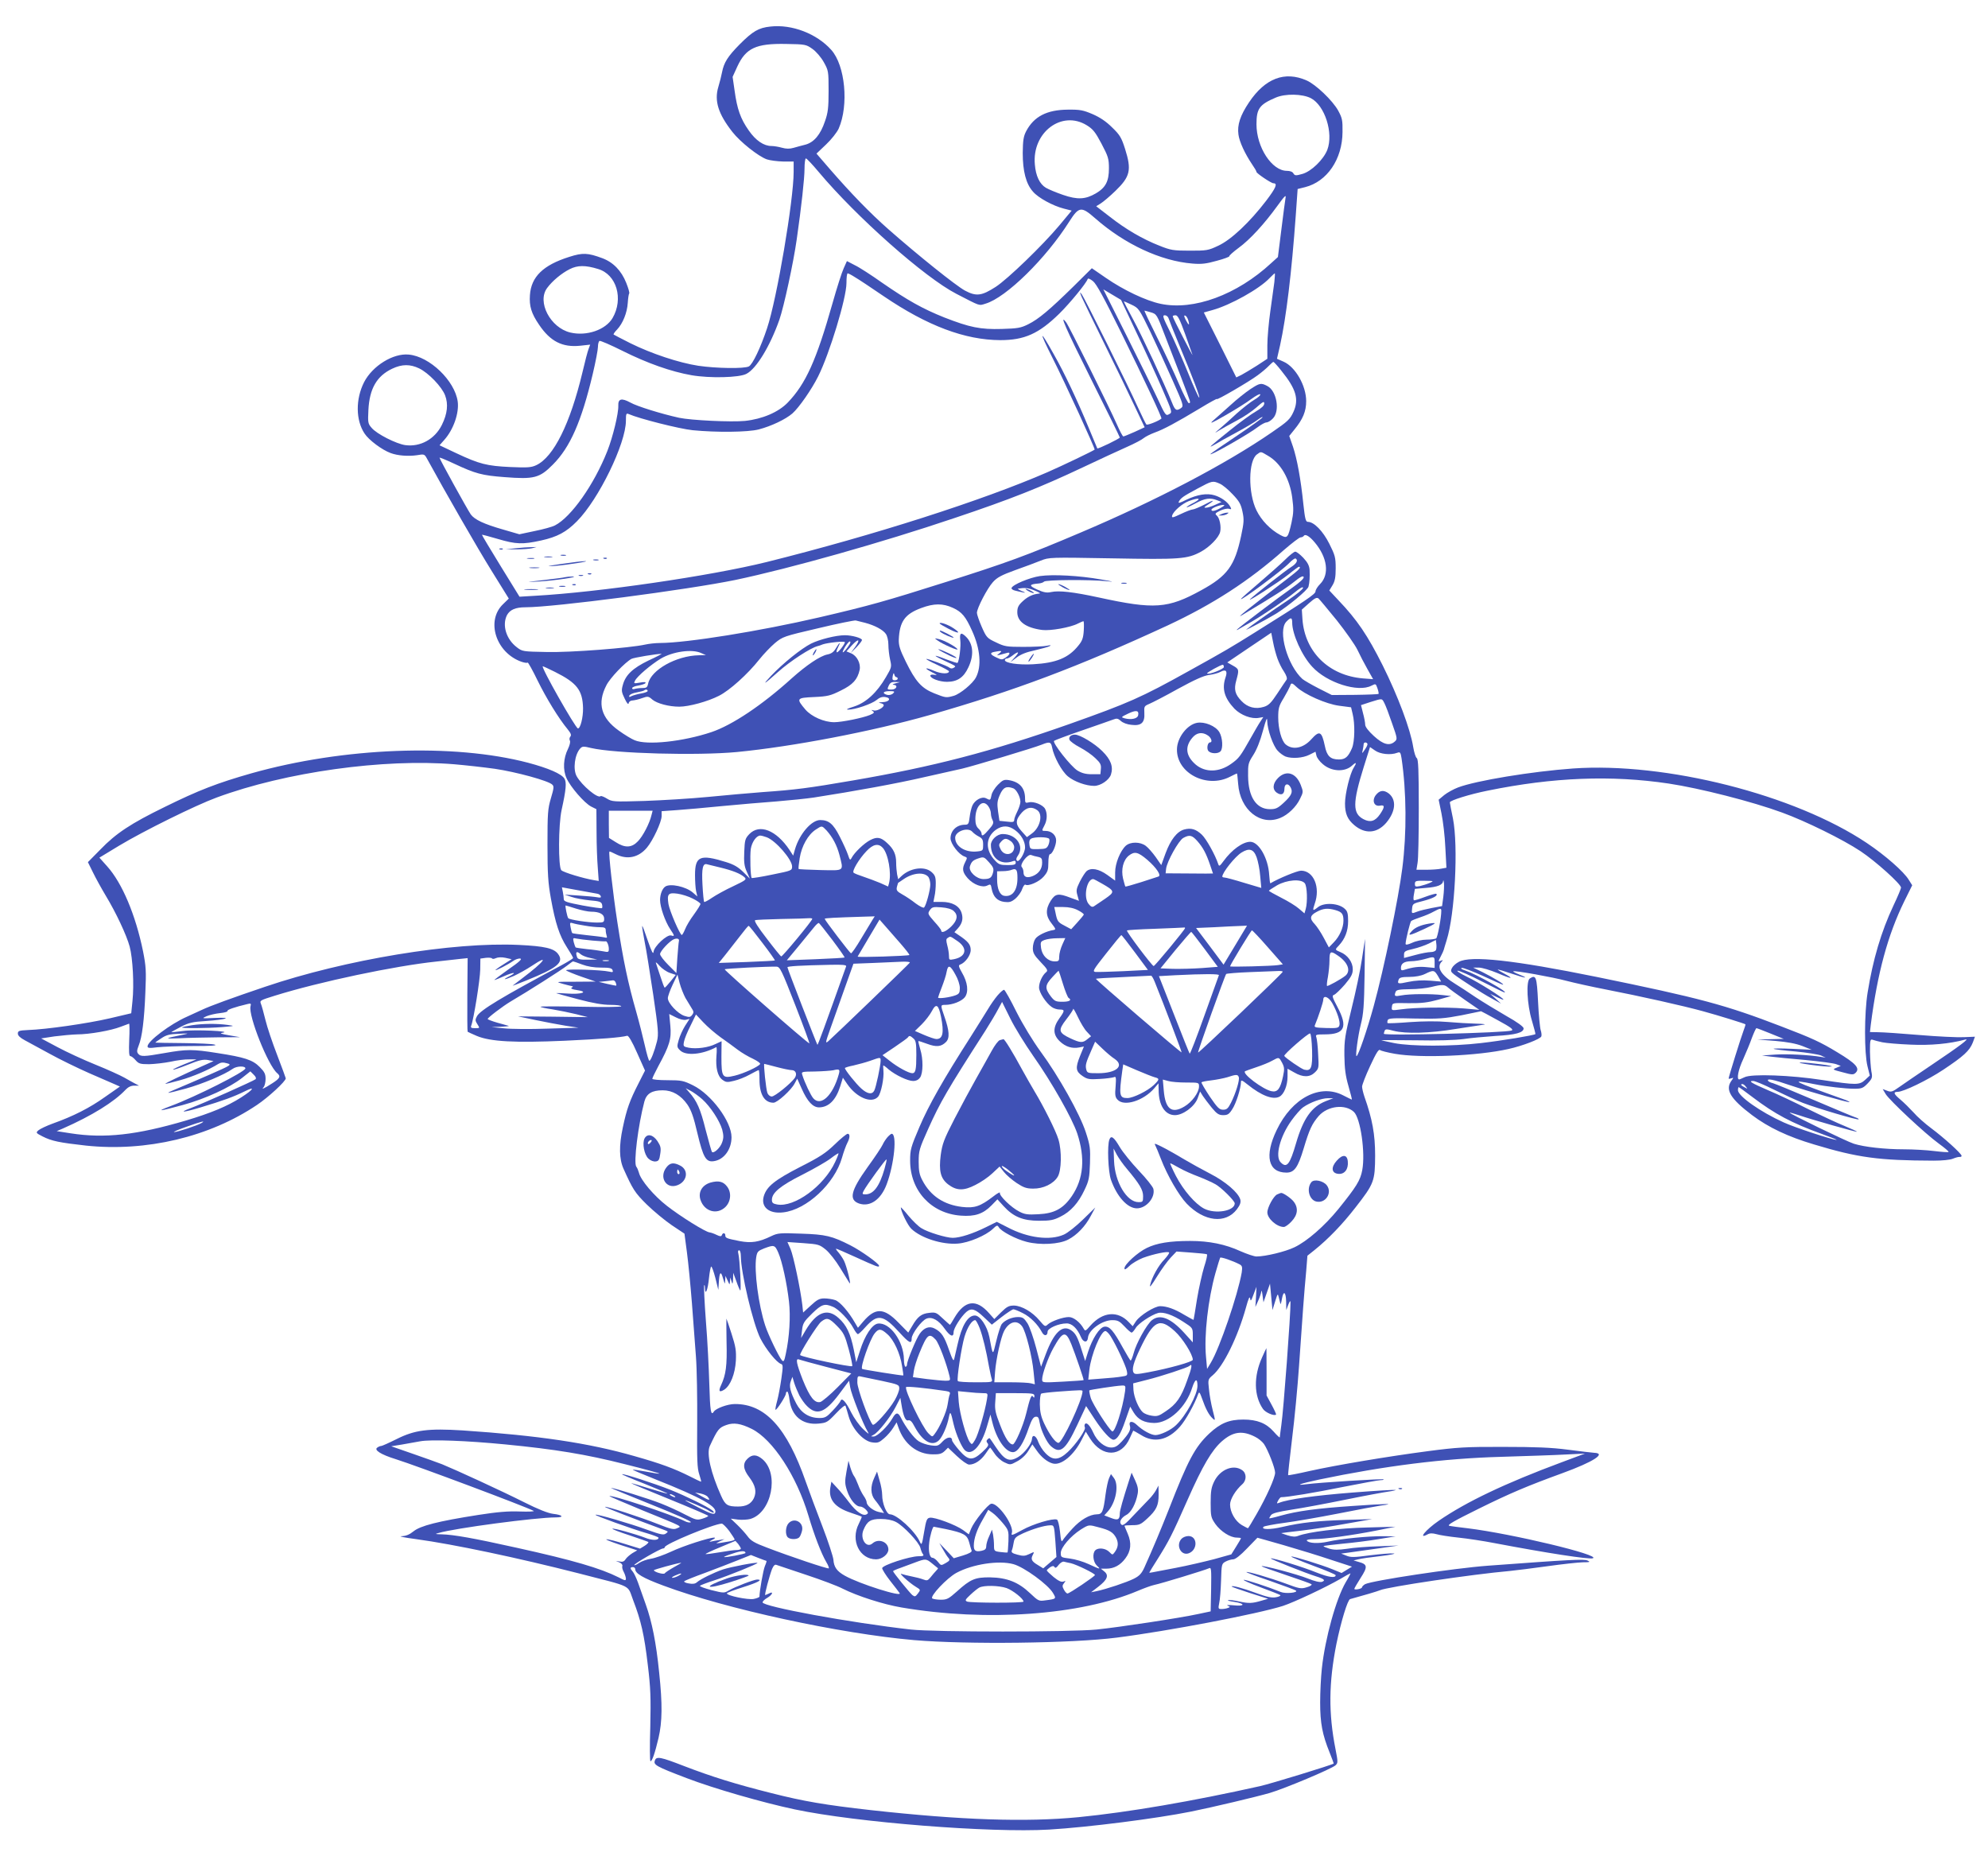 <?xml version="1.0" standalone="no"?>
<!DOCTYPE svg PUBLIC "-//W3C//DTD SVG 20010904//EN"
 "http://www.w3.org/TR/2001/REC-SVG-20010904/DTD/svg10.dtd">
<svg version="1.0" xmlns="http://www.w3.org/2000/svg"
 width="1280pt" height="1195pt" viewBox="0 0 1280 1195"
 preserveAspectRatio="xMidYMid meet">
<g transform="translate(0,1195) scale(0.1,-0.1)"
fill="#3f51b5" stroke="none">
<path d="M4960 11779 c-76 -8 -113 -30 -197 -114 -78 -79 -102 -118 -114 -180
-4 -22 -15 -65 -24 -95 -27 -90 0 -174 91 -290 50 -64 166 -156 221 -176 21
-7 68 -13 106 -14 l67 0 0 -67 c0 -182 -108 -818 -171 -1006 -41 -124 -93
-233 -117 -246 -29 -16 -210 -13 -326 4 -124 19 -302 78 -437 145 -57 29 -106
54 -108 56 -3 2 7 17 22 32 37 39 65 108 69 172 2 30 6 57 9 60 4 3 -5 34 -19
69 -31 78 -84 133 -155 159 -92 34 -125 36 -212 8 -168 -53 -245 -128 -253
-246 -5 -71 9 -118 59 -191 72 -107 150 -147 265 -135 l64 7 -10 -27 c-6 -14
-24 -83 -40 -152 -79 -330 -185 -544 -297 -597 -32 -15 -55 -17 -168 -12 -150
7 -198 19 -347 89 l-108 51 30 34 c60 67 97 174 87 248 -19 134 -181 290 -315
302 -101 10 -234 -73 -288 -178 -55 -109 -54 -244 3 -330 27 -42 113 -106 168
-126 45 -17 114 -22 169 -14 46 8 49 7 63 -18 123 -225 330 -585 418 -726
l111 -179 -37 -36 c-112 -107 -46 -313 119 -371 18 -6 36 -9 39 -5 3 3 32 -49
64 -115 56 -114 136 -245 195 -316 20 -25 24 -36 16 -46 -6 -7 -7 -18 -3 -25
5 -8 -1 -31 -12 -54 -30 -60 -34 -135 -9 -189 25 -56 114 -159 158 -182 l34
-17 1 -148 c0 -81 4 -185 8 -230 l6 -84 -31 5 c-67 11 -196 50 -210 64 -20 21
-19 292 2 388 29 132 33 178 18 202 -19 31 -103 67 -234 102 -481 126 -1188
99 -1781 -68 -221 -63 -340 -109 -559 -217 -217 -106 -313 -169 -414 -274
l-80 -81 33 -67 c18 -37 55 -104 82 -149 66 -109 134 -254 154 -328 20 -75 29
-245 18 -350 l-8 -79 -140 -33 c-142 -33 -407 -71 -525 -75 -57 -3 -65 -5 -65
-23 0 -13 15 -27 45 -43 25 -14 97 -53 160 -87 63 -35 178 -91 255 -125 77
-33 153 -66 168 -73 l29 -13 -96 -67 c-98 -70 -204 -124 -336 -171 -41 -15
-83 -35 -93 -44 -17 -15 -16 -17 27 -39 59 -30 109 -40 279 -59 389 -41 795
55 1102 262 73 49 185 152 185 171 0 3 -25 70 -55 149 -31 80 -65 181 -76 227
-11 45 -24 92 -29 104 -9 21 -4 23 89 52 289 90 773 192 1041 220 58 6 127 14
153 17 l48 5 -2 -236 c-1 -129 0 -237 2 -238 2 -2 29 -14 59 -27 88 -37 246
-45 565 -31 239 11 361 21 403 32 8 3 32 -37 64 -110 l51 -114 -41 -81 c-58
-113 -77 -167 -102 -286 -25 -116 -24 -202 5 -266 59 -131 72 -153 149 -229
45 -44 118 -104 162 -134 l81 -54 16 -121 c9 -67 23 -213 32 -326 8 -113 20
-268 26 -346 6 -78 9 -269 8 -425 -2 -239 0 -292 13 -331 9 -27 14 -48 12 -48
-3 0 -35 15 -72 34 -104 52 -189 83 -355 130 -294 85 -620 133 -1107 166 -223
14 -309 3 -425 -55 -50 -25 -95 -45 -100 -45 -6 0 -17 -4 -25 -10 -25 -15 21
-45 118 -75 134 -42 841 -307 888 -333 7 -4 -33 -6 -89 -4 -75 3 -145 -3 -267
-22 -262 -41 -374 -70 -418 -106 -26 -21 -48 -30 -77 -31 -22 -1 21 -9 95 -19
242 -33 653 -120 1045 -220 356 -92 312 -70 352 -174 50 -130 71 -220 94 -416
18 -148 20 -209 16 -397 -4 -123 -3 -223 1 -223 11 0 28 49 52 150 24 104 26
215 4 422 -19 190 -46 325 -86 437 -17 47 -39 111 -50 141 -11 30 -26 62 -34
71 -18 20 -18 29 1 29 8 0 15 -6 15 -13 0 -28 49 -57 181 -106 404 -151 1135
-309 1614 -351 340 -29 1019 -21 1305 16 332 42 910 153 1070 204 73 24 277
120 370 174 33 20 63 36 65 36 2 0 -11 -26 -30 -57 -62 -106 -133 -360 -154
-555 -6 -54 -11 -152 -11 -219 0 -134 14 -207 61 -323 16 -39 27 -71 26 -71
-14 -10 -406 -130 -473 -145 -438 -98 -846 -168 -1169 -200 -340 -33 -755 -19
-1335 45 -295 33 -436 57 -644 110 -231 58 -382 105 -564 175 -147 57 -175 63
-185 36 -11 -29 3 -38 205 -115 175 -67 488 -157 695 -201 398 -84 1259 -152
1638 -130 251 15 691 71 914 116 139 28 425 96 507 120 93 27 398 155 423 178
16 15 16 21 0 103 -46 232 -44 429 6 680 30 145 72 283 88 287 84 23 176 50
192 57 50 22 596 103 835 124 41 4 151 18 245 31 93 13 194 24 225 25 47 0 52
2 32 11 -22 11 -115 6 -642 -33 -218 -16 -747 -96 -791 -119 -10 -6 -19 -15
-19 -19 0 -5 -11 -11 -25 -13 -14 -3 -25 -2 -25 2 0 4 19 36 41 71 46 71 44
87 -12 102 l-34 10 30 7 c17 5 82 14 145 21 63 8 101 15 83 17 -17 2 -86 -4
-152 -12 -103 -14 -125 -14 -153 -2 l-33 13 45 6 c25 4 108 15 185 26 l140 20
-129 -5 c-70 -2 -162 -9 -203 -16 -57 -8 -84 -8 -115 1 -22 7 -38 14 -36 16 2
3 59 9 125 16 66 6 170 19 229 29 l109 18 -76 1 c-96 1 -275 -16 -358 -35 -62
-14 -126 -11 -137 7 -3 5 17 9 45 9 68 0 249 25 401 55 l125 25 -185 -5 c-176
-4 -375 -28 -442 -54 -18 -7 -38 -6 -69 4 -24 8 -42 14 -39 14 3 1 61 8 130
16 69 8 199 28 290 45 l165 29 -165 -5 c-190 -6 -290 -17 -412 -45 -80 -19
-142 -18 -122 1 5 4 65 16 134 25 69 9 225 36 347 60 121 24 244 47 272 51
107 14 37 13 -175 -2 -239 -16 -361 -33 -469 -63 -38 -11 -71 -18 -72 -17 -2
1 3 10 10 20 9 13 45 22 134 36 67 10 222 39 345 64 122 25 247 48 276 52 29
4 51 9 48 11 -2 2 -127 -5 -278 -17 -242 -19 -415 -43 -472 -66 -16 -6 -17 -5
-7 14 7 12 15 22 19 22 40 0 217 29 398 66 121 24 231 44 244 44 13 0 21 2 18
5 -5 5 -409 -20 -493 -31 -83 -11 -47 3 80 30 417 87 802 136 1170 146 160 5
346 11 415 15 l125 6 -150 -56 c-363 -135 -615 -255 -792 -377 -84 -58 -136
-122 -71 -87 15 8 31 8 57 1 20 -6 83 -16 141 -22 58 -6 164 -22 235 -36 332
-63 609 -106 631 -97 54 20 -521 158 -806 193 -52 6 -106 13 -118 16 -18 4 27
30 187 109 202 100 316 148 541 230 200 73 285 128 204 131 -16 1 -92 10 -169
20 -106 14 -208 18 -415 18 -243 1 -299 -3 -483 -27 -266 -35 -592 -90 -764
-128 -74 -17 -137 -29 -139 -27 -2 2 10 107 25 233 16 127 36 338 45 470 21
309 34 485 46 610 l8 100 44 35 c91 73 182 168 265 275 121 155 126 170 127
335 0 136 -18 235 -69 379 -8 24 -15 53 -15 65 0 11 23 71 52 133 38 82 55
110 64 102 6 -5 49 -16 95 -24 165 -29 533 -14 732 31 90 20 205 64 211 81 3
7 1 25 -4 40 -5 15 -13 98 -17 183 -8 161 -13 176 -53 150 -25 -16 -18 -167
13 -270 14 -47 24 -86 23 -88 -8 -8 -219 -43 -351 -58 -188 -22 -448 -22 -559
0 -43 9 -80 17 -82 18 -1 2 99 1 222 0 140 -3 255 1 307 8 45 7 138 15 207 20
129 7 180 21 180 49 0 10 -42 41 -112 80 -62 36 -151 90 -198 121 -47 32 -105
70 -130 85 -92 56 -123 108 -87 144 10 10 8 11 -7 5 -17 -7 -17 -6 0 27 10 19
19 39 20 44 1 6 10 33 18 60 54 168 76 608 41 785 -11 52 -20 99 -20 104 0 12
127 52 242 75 425 87 799 101 1167 46 200 -30 538 -116 731 -187 151 -55 391
-173 505 -249 95 -63 260 -211 260 -234 0 -7 -22 -59 -49 -116 -79 -168 -132
-348 -166 -559 -22 -135 -22 -390 -1 -475 l15 -60 -29 -27 c-38 -35 -57 -35
-275 -2 -206 32 -459 41 -503 18 -15 -7 -30 -14 -34 -14 -18 0 -6 63 26 131
18 41 44 102 56 137 13 34 26 62 29 62 4 0 45 -16 92 -35 l84 -34 -85 -2 -85
-2 115 -9 c80 -7 133 -17 175 -33 l60 -24 -125 6 c-69 3 -123 3 -120 0 3 -3
66 -11 140 -17 74 -7 149 -19 165 -26 l30 -14 -30 5 c-75 13 -218 20 -295 15
l-85 -6 55 -7 c30 -4 132 -14 225 -22 94 -9 183 -21 198 -27 l29 -11 -28 -12
c-27 -11 -26 -12 40 -29 62 -17 69 -17 84 -3 29 29 1 60 -117 131 -110 67
-165 92 -361 167 -361 139 -525 183 -1190 319 -532 108 -811 139 -887 97 -18
-9 -38 -27 -44 -39 -10 -19 -8 -25 12 -41 41 -32 181 -122 244 -156 l60 -33
-35 32 -35 31 43 -21 c23 -11 42 -19 42 -16 0 11 -161 112 -233 146 -45 22
-73 40 -61 40 11 0 82 -31 157 -70 75 -38 140 -70 144 -70 29 0 -179 116 -252
141 -24 8 -33 14 -23 17 9 2 71 -22 137 -52 66 -31 123 -56 128 -56 13 1 -66
48 -132 81 l-60 29 37 0 c20 0 73 -16 119 -35 90 -39 114 -41 45 -4 -25 13
-44 25 -42 26 1 2 42 -10 89 -26 90 -31 118 -33 47 -5 -23 9 -39 18 -37 20 7
7 253 -37 342 -61 50 -13 162 -38 250 -55 231 -45 503 -106 630 -141 103 -28
266 -79 273 -84 2 -1 -4 -20 -12 -41 -15 -38 -96 -298 -96 -308 0 -3 8 -2 17
1 16 6 16 5 0 -17 -40 -57 -5 -115 134 -220 105 -79 231 -139 400 -189 282
-85 415 -103 769 -104 57 0 107 5 125 13 17 7 36 12 43 11 6 -1 12 2 12 7 0
14 -114 117 -196 178 -39 29 -90 74 -113 101 -24 26 -62 64 -86 84 -43 36 -47
49 -16 49 38 1 190 74 294 143 129 86 168 121 189 174 l14 38 -72 -3 c-40 -2
-168 4 -286 14 -117 10 -237 18 -266 18 l-52 1 5 45 c43 335 110 581 216 797
l51 103 -22 35 c-32 53 -152 158 -270 237 -465 312 -1296 522 -1892 480 -265
-19 -624 -78 -740 -122 -29 -11 -69 -33 -89 -49 l-36 -30 18 -88 c10 -48 22
-147 25 -219 l7 -131 -33 -6 c-18 -4 -61 -7 -96 -7 l-64 0 7 43 c5 23 8 183 8
355 0 243 -3 314 -13 321 -7 4 -17 36 -23 72 -18 114 -98 327 -196 524 -98
195 -164 293 -286 421 l-58 62 20 33 c16 26 21 51 21 110 0 70 -4 84 -41 158
-41 82 -99 141 -138 141 -14 0 -19 20 -29 113 -17 165 -41 293 -67 371 l-24
69 33 41 c55 67 76 118 76 183 0 100 -69 220 -145 254 l-43 19 20 87 c40 183
74 464 101 837 l12 169 48 12 c142 36 240 180 241 355 1 76 -2 90 -28 138 -36
65 -144 168 -203 194 -141 62 -267 14 -371 -141 -57 -85 -77 -146 -68 -208 6
-46 42 -123 87 -190 16 -23 29 -45 29 -50 0 -9 95 -73 109 -73 29 0 16 -30
-47 -113 -105 -137 -225 -251 -308 -289 -65 -31 -75 -32 -184 -32 -105 0 -122
3 -195 32 -109 43 -217 106 -320 187 l-87 67 29 18 c16 10 59 46 95 81 95 92
105 134 62 270 -23 72 -33 90 -83 138 -39 39 -78 65 -126 86 -61 26 -81 30
-160 29 -135 -1 -218 -44 -268 -139 -17 -33 -21 -58 -22 -140 0 -117 21 -199
66 -249 34 -40 128 -91 198 -109 l51 -13 -79 -95 c-109 -130 -333 -346 -410
-396 -90 -58 -125 -63 -198 -24 -59 32 -302 227 -493 395 -118 104 -240 230
-374 384 l-89 103 62 59 c34 32 70 78 81 102 66 151 42 407 -48 507 -93 104
-253 166 -392 150z m271 -144 c24 -17 55 -53 73 -85 30 -54 31 -58 31 -185 0
-109 -4 -141 -23 -195 -29 -87 -71 -136 -125 -151 -23 -6 -58 -15 -78 -21 -24
-7 -47 -7 -75 1 -21 6 -52 11 -67 11 -49 0 -101 35 -146 100 -53 75 -75 138
-91 255 l-13 90 30 66 c55 119 120 150 315 146 123 -2 128 -3 169 -32z m3209
-317 c90 -47 147 -224 106 -333 -25 -63 -103 -139 -161 -155 -42 -12 -48 -11
-57 3 -5 11 -22 17 -42 17 -97 0 -196 152 -196 300 0 101 19 127 125 172 61
26 170 24 225 -4z m-1442 -175 c39 -24 55 -44 94 -118 43 -82 48 -96 48 -159
0 -83 -21 -124 -84 -161 -67 -39 -118 -42 -211 -10 -44 15 -94 36 -111 46 -40
24 -65 76 -71 150 -19 207 174 352 335 252z m-1727 -300 c244 -291 683 -680
887 -785 157 -81 143 -77 188 -63 132 39 389 291 539 529 62 97 77 99 167 20
189 -166 422 -275 626 -291 59 -5 89 -1 157 18 46 12 82 26 80 29 -2 4 25 28
60 54 73 53 166 155 250 271 47 65 57 74 52 50 -3 -16 -15 -109 -27 -205 l-22
-175 -42 -38 c-222 -206 -501 -308 -714 -263 -94 20 -238 88 -352 167 l-90 62
-117 -116 c-155 -152 -226 -212 -293 -245 -48 -24 -69 -27 -170 -30 -138 -4
-206 10 -370 74 -140 56 -236 110 -401 224 -69 49 -148 100 -176 113 l-50 26
-21 -47 c-12 -26 -44 -126 -71 -222 -105 -371 -173 -521 -289 -642 -60 -62
-163 -106 -275 -118 -88 -9 -349 4 -424 20 -114 25 -272 74 -314 98 -57 31
-80 25 -78 -20 2 -49 -35 -202 -71 -293 -85 -215 -232 -424 -337 -478 -17 -9
-75 -25 -130 -36 l-99 -21 -103 30 c-126 36 -185 64 -210 98 -22 32 -201 356
-201 365 0 3 42 -14 93 -38 139 -65 180 -76 325 -87 191 -15 226 -6 312 81
111 111 184 278 256 581 19 80 34 159 34 177 0 17 4 34 10 38 5 3 72 -26 148
-64 160 -80 313 -134 445 -157 116 -20 307 -16 353 9 64 33 152 178 212 348
29 83 91 369 112 519 30 209 50 392 50 453 0 37 4 67 9 67 5 0 42 -39 82 -87z
m-1420 -625 c119 -35 165 -192 93 -316 -45 -76 -167 -118 -272 -93 -129 31
-216 198 -149 287 33 45 93 95 145 121 51 26 102 26 183 1z m1651 -51 c21 -12
106 -68 189 -125 280 -190 522 -281 749 -282 156 0 248 41 380 170 70 69 173
195 183 223 2 7 15 2 34 -13 23 -18 71 -107 181 -330 150 -305 265 -550 260
-555 -18 -16 -92 -45 -97 -38 -4 4 -27 51 -51 103 -69 153 -348 713 -365 735
-14 18 -14 17 -1 -16 8 -19 75 -156 148 -305 73 -148 161 -329 195 -402 l63
-133 -65 -30 c-36 -16 -68 -29 -72 -29 -5 0 -23 35 -42 78 -47 107 -308 633
-326 656 -47 62 -6 -33 159 -363 102 -204 186 -374 186 -378 0 -7 -142 -76
-145 -70 0 1 -25 61 -55 132 -72 174 -157 355 -225 474 -93 167 -98 154 -8
-24 81 -160 276 -586 271 -590 -11 -9 -205 -102 -303 -145 -418 -182 -1120
-407 -1810 -579 -360 -89 -1076 -194 -1490 -217 l-100 -6 -122 198 c-67 109
-121 199 -120 201 2 1 48 -11 102 -27 118 -35 160 -36 279 -10 104 23 162 54
231 124 140 141 315 501 315 647 0 45 2 50 18 43 69 -30 325 -95 412 -104 153
-15 355 -13 425 5 81 21 173 65 217 103 43 38 124 155 165 237 74 147 183 506
183 602 0 35 3 63 8 63 4 0 24 -10 44 -23z m2703 -34 c-4 -32 -16 -116 -26
-188 -10 -71 -19 -169 -19 -218 l0 -87 -67 -44 c-38 -24 -83 -51 -100 -60
l-33 -16 -104 209 -105 209 57 16 c115 32 301 136 366 205 17 17 31 31 34 31
2 0 0 -26 -3 -57z m-887 -326 c56 -117 130 -279 166 -362 65 -150 65 -150 43
-162 -21 -12 -24 -7 -76 105 -30 64 -121 248 -201 408 l-146 291 57 -34 57
-34 100 -212z m-32 181 c46 -22 49 -27 120 -173 39 -82 104 -224 144 -314 69
-155 72 -165 55 -178 -30 -21 -39 -16 -59 35 -51 126 -193 430 -250 535 -35
64 -62 117 -60 117 2 0 25 -10 50 -22z m124 -49 c37 -11 39 -14 88 -143 28
-72 76 -196 107 -276 65 -171 63 -162 50 -166 -5 -2 -34 54 -64 124 -30 70
-93 205 -141 300 -47 94 -84 172 -81 172 2 0 21 -5 41 -11z m115 -41 c4 -13
33 -86 65 -163 92 -221 139 -345 131 -345 -4 0 -36 71 -71 158 -35 86 -87 205
-116 265 -47 94 -51 107 -35 107 12 0 22 -9 26 -22z m106 -100 c24 -68 45
-127 47 -133 1 -5 -27 46 -62 115 -36 69 -65 128 -65 133 -1 4 7 7 18 7 14 0
27 -25 62 -122z m20 89 c10 -36 3 -34 -17 4 -11 23 -12 30 -3 27 7 -2 16 -16
20 -31z m600 -325 c94 -116 114 -183 77 -264 -22 -48 -36 -61 -138 -131 -297
-205 -749 -441 -1230 -645 -350 -149 -483 -197 -862 -317 -401 -127 -497 -154
-823 -230 -384 -89 -850 -164 -1025 -165 -30 0 -73 -5 -95 -10 -98 -22 -484
-52 -636 -48 -153 3 -156 3 -192 31 -68 52 -95 142 -63 206 19 35 55 51 119
51 185 0 1046 113 1352 176 352 74 945 241 1412 399 358 120 552 197 823 325
107 51 236 110 285 132 50 22 99 48 110 58 11 9 43 25 70 35 58 21 135 62 293
157 62 38 111 64 107 59 -8 -14 207 111 263 153 26 19 58 46 71 60 14 14 27
26 30 26 3 0 27 -26 52 -58z m-5552 16 c60 -29 146 -118 167 -174 21 -56 15
-117 -21 -190 -45 -91 -138 -143 -235 -130 -58 8 -185 72 -217 111 -24 27 -25
35 -21 115 7 138 54 219 153 266 63 30 116 30 174 2z m5466 -563 c81 -47 139
-148 155 -268 10 -74 9 -98 -4 -160 -23 -102 -27 -106 -72 -82 -65 35 -122 94
-154 159 -55 112 -53 322 4 361 26 19 22 19 71 -10z m-312 -179 c18 -7 55 -38
83 -68 43 -45 54 -64 64 -113 11 -51 9 -70 -9 -156 -41 -192 -88 -257 -256
-349 -216 -119 -302 -125 -660 -47 -166 36 -257 46 -307 35 -28 -6 -47 -3 -90
16 -55 25 -53 34 8 39 16 1 32 7 36 12 8 12 296 14 403 3 54 -6 46 -3 -35 11
-140 25 -309 34 -394 22 -68 -10 -177 -56 -183 -77 -2 -6 9 -14 24 -17 15 -4
39 -9 53 -12 15 -3 11 1 -10 9 -19 8 -30 15 -25 16 43 7 64 5 104 -11 25 -10
42 -19 36 -20 -5 -1 -14 -2 -20 -3 -32 -5 -64 -22 -92 -49 -26 -24 -33 -39
-33 -69 0 -60 55 -100 159 -114 53 -7 183 16 231 41 16 8 32 15 36 15 3 0 4
-27 2 -60 -3 -48 -10 -67 -35 -97 -63 -79 -143 -112 -293 -120 -95 -5 -180 8
-180 27 0 6 6 10 13 10 6 0 23 9 37 20 39 30 47 24 14 -12 l-29 -32 40 30 c27
21 65 36 119 47 43 10 86 22 95 27 11 7 5 7 -19 2 -19 -4 -87 -7 -151 -7 -107
0 -121 2 -176 29 -58 27 -62 32 -92 100 -17 39 -31 80 -31 90 0 30 66 157 103
198 27 30 55 45 143 77 60 21 134 49 164 61 55 22 58 22 460 15 440 -8 484 -5
573 43 55 30 114 90 123 127 8 34 -3 90 -22 106 -13 11 -10 15 22 31 21 10 46
15 57 12 16 -5 17 -3 8 14 -16 30 -58 60 -101 73 -50 15 -111 5 -182 -29 -42
-21 -54 -24 -48 -12 13 24 27 34 120 84 95 51 98 52 143 32z m-165 -122 c-27
-13 -48 -27 -48 -30 0 -3 26 8 57 25 60 33 95 38 140 20 l28 -11 -40 -18 c-22
-10 -49 -19 -60 -19 -16 -1 -13 4 13 20 51 33 37 33 -25 -1 -32 -16 -65 -30
-73 -30 -8 0 -43 -13 -76 -29 -53 -25 -61 -27 -57 -11 7 28 65 78 108 94 65
24 85 18 33 -10z m172 -34 c-37 -21 -60 -25 -60 -12 0 10 48 30 75 31 14 0 10
-5 -15 -19z m604 -221 c83 -98 97 -207 36 -269 -17 -17 -30 -38 -30 -48 0 -17
-62 -59 -390 -264 -155 -97 -192 -119 -425 -248 -309 -172 -387 -206 -770
-342 -505 -178 -875 -274 -1393 -363 -291 -50 -370 -60 -582 -75 -80 -6 -237
-20 -350 -31 -113 -11 -298 -22 -411 -26 -199 -6 -208 -5 -241 15 -19 12 -38
19 -41 16 -17 -18 -120 68 -154 128 -25 45 -13 140 23 179 13 14 21 15 69 3
155 -36 685 -50 940 -26 361 35 871 133 1237 237 553 158 961 312 1536 578
291 136 522 285 749 486 51 44 99 81 107 81 8 0 18 5 21 10 9 14 37 -3 69 -41z
m143 -503 c57 -72 117 -157 133 -190 16 -34 45 -90 65 -125 l36 -64 -65 5
c-219 18 -375 170 -390 381 l-4 62 46 41 c37 33 50 39 61 31 8 -7 60 -70 118
-141z m-2471 80 c57 -26 82 -56 123 -148 53 -116 62 -228 25 -299 -20 -40
-102 -107 -143 -119 -50 -14 -52 -13 -126 16 -82 33 -120 76 -183 204 -38 77
-46 104 -45 142 5 116 39 164 144 203 83 31 140 31 205 1z m2184 -95 c0 -74
63 -214 129 -284 94 -103 295 -167 381 -122 28 14 28 14 39 -17 6 -17 9 -33 7
-36 -3 -2 -71 -5 -153 -6 l-148 -1 -85 43 c-47 24 -93 51 -104 60 -97 88 -160
310 -104 369 29 30 38 29 38 -6z m-2750 -1 c61 -16 116 -45 134 -72 9 -13 16
-43 16 -69 0 -26 5 -69 11 -96 11 -47 10 -50 -27 -113 -58 -100 -128 -164
-205 -189 -42 -13 -55 -20 -38 -20 43 -1 153 37 183 62 19 16 36 22 56 19 41
-6 27 -32 -19 -33 -23 -1 -28 -3 -13 -6 12 -2 22 -8 22 -13 0 -17 -47 -41 -66
-34 -15 5 -16 4 -4 -5 12 -8 8 -13 -20 -25 -47 -19 -180 -46 -229 -46 -65 0
-146 36 -185 81 -61 72 -58 76 55 81 89 4 107 9 173 42 78 38 107 71 121 133
8 41 -17 91 -56 107 l-29 12 35 39 c44 47 57 40 20 -12 l-28 -38 37 37 c20 21
36 42 36 47 0 13 -65 31 -110 31 -57 0 -164 -27 -218 -54 -63 -32 -179 -125
-257 -207 -62 -66 -48 -58 44 24 78 70 212 157 256 167 6 1 20 6 32 11 31 11
143 23 143 14 0 -12 -41 -65 -51 -65 -5 0 -3 14 6 30 21 41 12 38 -13 -4 -14
-24 -29 -35 -55 -40 -46 -9 -134 -68 -230 -154 -190 -172 -383 -301 -517 -346
-183 -61 -414 -86 -494 -52 -20 8 -66 36 -102 62 -114 81 -140 175 -80 291 23
47 120 148 162 171 16 8 165 33 194 32 3 0 -35 -20 -85 -43 -101 -49 -148 -93
-165 -158 -10 -35 -8 -46 12 -87 15 -32 24 -41 26 -29 2 10 13 17 25 17 12 1
40 7 61 15 37 13 41 13 67 -10 31 -25 106 -45 173 -45 61 0 183 33 255 70 68
34 185 139 260 234 27 34 72 81 100 105 51 42 56 44 279 96 125 30 234 52 242
50 8 -2 35 -9 60 -15z m2655 -230 c9 -25 27 -63 42 -84 16 -25 22 -44 17 -52
-5 -6 -31 -46 -59 -88 -40 -61 -57 -78 -87 -87 -54 -17 -106 -4 -145 38 -42
43 -49 75 -33 132 19 69 18 73 -21 95 l-37 21 142 96 141 95 12 -61 c6 -33 19
-80 28 -105z m-2754 93 c-16 -27 -38 -53 -44 -53 -4 0 3 16 14 35 12 19 25 35
30 35 6 0 6 -7 0 -17z m-956 -58 l30 -13 -45 -1 c-146 -3 -308 -94 -327 -183
-5 -24 -11 -28 -38 -28 -19 0 -40 -3 -49 -6 -9 -3 -16 -1 -16 5 0 6 18 14 40
17 22 4 43 11 46 16 4 7 -9 8 -36 3 -40 -7 -41 -6 -31 13 15 29 101 102 165
141 77 46 202 64 261 36z m1920 -1 c-22 -18 -25 -18 48 2 25 8 21 -11 -8 -30
-22 -15 -27 -15 -60 1 -41 19 -44 30 -12 36 46 9 53 7 32 -9z m1445 -89 c0
-13 -98 -51 -108 -41 -4 5 87 55 101 56 4 0 7 -7 7 -15z m-4307 -31 c142 -71
178 -118 181 -233 1 -60 -17 -132 -33 -131 -16 2 -242 400 -226 400 3 0 38
-16 78 -36z m4318 -35 c-25 -73 -8 -133 57 -202 41 -42 111 -68 157 -59 l29 5
-19 -29 c-11 -16 -38 -63 -61 -104 -68 -120 -76 -132 -127 -168 -77 -55 -165
-57 -227 -6 -65 56 -73 115 -23 174 28 34 65 39 101 14 22 -15 30 -44 13 -44
-16 0 -23 -40 -11 -55 15 -18 61 -20 78 -3 18 18 14 89 -7 124 -24 40 -95 69
-144 60 -64 -12 -128 -96 -129 -170 -3 -154 192 -255 342 -177 22 11 42 21 44
21 2 0 5 -30 8 -67 12 -167 143 -273 272 -219 49 20 102 71 126 122 22 44 22
46 5 90 -30 78 -93 98 -146 45 -35 -35 -38 -74 -8 -95 29 -20 49 -10 49 25 0
34 24 39 40 9 16 -30 5 -53 -45 -99 -38 -35 -51 -41 -88 -41 -88 0 -140 79
-141 214 -1 76 1 84 33 134 22 34 45 91 62 155 21 77 28 93 28 66 1 -57 38
-161 67 -192 14 -16 37 -32 51 -38 41 -15 111 -10 153 11 l40 20 6 -25 c3 -14
21 -38 40 -54 56 -50 144 -54 191 -9 26 24 30 18 9 -15 -24 -37 -56 -168 -56
-230 0 -66 16 -103 60 -140 70 -59 146 -53 205 15 61 72 68 148 17 189 -33 25
-60 21 -85 -12 -25 -35 -9 -74 29 -66 31 6 31 -9 -1 -56 -31 -45 -62 -54 -105
-32 -72 37 -72 104 1 338 l40 127 32 -22 c33 -24 101 -31 143 -15 19 7 22 3
28 -35 32 -216 34 -481 5 -708 -24 -192 -118 -647 -184 -887 -42 -153 -100
-323 -111 -323 -8 0 9 129 28 205 17 66 21 121 24 315 l3 235 -20 -130 c-10
-71 -41 -215 -67 -320 -42 -172 -47 -200 -46 -300 1 -84 7 -131 26 -197 14
-49 24 -88 22 -88 -1 0 -26 12 -55 27 -149 78 -330 -16 -429 -223 -80 -166
-55 -274 63 -274 51 0 74 33 111 156 37 124 54 159 97 209 58 65 170 78 226
26 43 -40 75 -264 54 -375 -12 -66 -38 -107 -154 -251 -89 -109 -201 -207
-283 -246 -58 -28 -186 -59 -244 -59 -15 0 -62 16 -103 34 -98 45 -202 66
-324 66 -133 0 -215 -14 -279 -45 -60 -29 -144 -106 -144 -131 0 -12 8 -8 32
15 17 17 57 40 87 52 68 25 159 44 168 35 4 -3 -10 -23 -29 -44 -39 -39 -82
-117 -93 -167 -5 -19 11 1 44 55 29 47 69 102 89 123 l37 39 95 -7 c52 -4 97
-8 101 -11 4 -2 -4 -39 -18 -81 -13 -43 -34 -136 -46 -208 -11 -71 -21 -131
-22 -133 -1 -1 -28 14 -61 33 -61 37 -112 55 -154 55 -36 0 -130 -59 -156 -97
l-21 -32 -24 25 c-72 77 -169 69 -249 -22 -30 -35 -33 -36 -43 -18 -23 41 -65
74 -95 74 -38 0 -111 -26 -135 -47 -18 -17 -20 -15 -54 25 -45 54 -113 94
-163 96 -34 0 -46 -6 -84 -43 l-44 -44 -33 37 c-83 95 -157 85 -224 -29 -14
-25 -27 -45 -29 -45 -1 0 -22 19 -46 41 -40 38 -46 41 -87 36 -50 -5 -75 -24
-110 -85 l-25 -42 -63 64 c-94 97 -149 98 -227 7 l-34 -40 -19 32 c-39 69 -97
136 -127 146 -17 6 -49 11 -70 11 -32 0 -47 -8 -88 -46 l-49 -45 -5 48 c-13
109 -58 319 -76 361 l-20 45 102 -7 c98 -7 104 -9 145 -42 23 -19 65 -72 92
-117 28 -45 55 -89 60 -97 15 -24 -17 107 -35 143 -9 18 -26 42 -37 55 -11 12
-17 22 -13 22 3 0 57 -23 118 -51 143 -65 158 -71 158 -59 0 14 -116 97 -185
132 -118 60 -159 70 -317 75 -134 5 -150 4 -190 -15 -82 -40 -130 -47 -205
-33 -86 17 -93 20 -93 37 0 17 -17 18 -22 2 -4 -10 -11 -10 -34 1 -16 8 -36
15 -45 16 -26 2 -188 103 -275 171 -84 65 -169 166 -180 213 -4 14 -11 32 -17
39 -19 24 12 269 52 420 14 51 49 72 118 72 63 0 117 -32 159 -92 25 -37 40
-80 64 -183 38 -160 56 -190 108 -181 64 10 112 76 112 154 0 101 -130 276
-248 334 -61 30 -74 33 -164 33 -54 0 -98 4 -98 9 0 5 17 41 38 80 73 134 86
177 78 262 l-7 75 42 -21 c25 -13 50 -19 65 -16 l24 6 -29 -45 c-15 -24 -34
-65 -41 -91 -12 -42 -12 -47 9 -67 37 -37 144 -27 233 21 3 1 4 -23 1 -55 -6
-78 7 -132 38 -155 23 -17 31 -18 75 -7 27 6 73 24 101 40 29 16 55 29 58 29
3 0 5 -27 5 -60 0 -97 32 -150 90 -150 25 0 115 82 137 125 l16 30 29 -65 c37
-83 72 -120 112 -120 62 1 108 47 136 136 l17 55 29 -42 c60 -87 156 -126 197
-81 20 22 40 122 35 169 -2 18 -2 33 0 33 2 0 18 -11 34 -26 45 -37 123 -74
157 -74 20 0 35 8 45 22 20 29 21 119 1 183 -8 27 -13 50 -12 52 2 1 27 -7 57
-18 59 -22 90 -19 121 12 25 25 22 72 -11 166 -25 72 -25 73 6 73 47 0 105 23
126 49 26 34 19 96 -19 160 -20 35 -23 46 -12 50 33 11 69 60 69 94 0 36 -17
56 -80 98 l-25 17 21 23 c30 33 37 64 25 102 -15 45 -61 70 -128 70 l-53 0 7
36 c5 20 8 58 8 84 0 41 -5 53 -28 73 -45 39 -137 26 -193 -27 l-21 -20 -7 32
c-3 17 -6 51 -6 76 0 51 -16 87 -57 124 -41 39 -66 43 -110 20 -39 -20 -102
-80 -120 -115 -9 -17 -12 -14 -23 20 -7 21 -31 74 -53 117 -42 83 -71 107
-126 107 -56 0 -133 -89 -162 -187 l-12 -42 -24 37 c-85 127 -193 170 -259
101 -26 -28 -29 -37 -32 -113 -3 -67 0 -93 16 -128 l20 -45 -43 43 c-33 32
-60 48 -112 64 -165 51 -198 38 -198 -84 0 -39 3 -86 7 -104 l8 -34 -30 26
c-45 38 -144 59 -176 38 -20 -13 -34 -50 -34 -87 0 -45 32 -137 65 -187 30
-45 30 -48 6 -41 -27 7 -109 -70 -113 -105 -2 -20 -12 -1 -37 71 -18 54 -34
97 -36 95 -2 -2 5 -46 15 -98 11 -52 35 -207 56 -345 33 -225 35 -254 24 -300
-16 -64 -40 -125 -49 -125 -4 0 -17 44 -29 98 -12 53 -37 152 -56 219 -53 185
-83 329 -121 575 -29 188 -58 447 -51 455 1 2 20 -6 41 -17 73 -37 146 -22
200 42 39 46 95 166 95 204 l0 31 98 7 c53 4 185 15 292 26 107 10 265 24 350
30 85 7 193 18 240 25 264 41 538 91 710 131 107 24 218 49 245 55 69 16 465
135 511 154 52 21 61 19 68 -17 11 -60 62 -154 102 -187 41 -34 117 -61 169
-61 41 0 96 37 108 73 16 50 0 96 -56 151 -50 50 -144 106 -176 106 -26 0 -42
-16 -35 -33 3 -9 34 -32 67 -49 34 -18 79 -49 100 -70 32 -30 38 -42 35 -70
l-3 -33 -55 0 c-40 0 -65 7 -93 24 -42 26 -163 179 -150 191 4 4 87 35 183 68
96 33 186 65 200 70 20 8 29 6 47 -10 12 -12 42 -23 68 -25 63 -8 87 14 83 76
-2 43 -1 45 32 59 19 8 103 51 185 97 106 58 164 84 198 89 26 3 60 12 75 20
35 19 47 6 33 -35z m-2120 1 c5 0 9 -4 9 -10 0 -5 -8 -10 -19 -10 -15 0 -17 5
-13 28 4 19 7 22 10 10 2 -10 8 -18 13 -18z m-6 -40 c-16 -4 -22 -8 -12 -9 31
-2 20 -31 -13 -31 -28 0 -29 1 -18 25 9 19 18 25 42 24 l31 -1 -30 -8z m2584
-24 c50 -47 189 -109 273 -120 l77 -10 10 -42 c16 -63 14 -179 -4 -221 -24
-56 -43 -73 -84 -73 -55 0 -78 22 -91 88 -20 94 -34 101 -87 42 -52 -58 -120
-71 -165 -33 -27 23 -48 101 -48 174 0 58 4 74 35 124 19 32 37 67 41 77 7 24
13 23 43 -6z m-4179 -25 c0 -5 -19 -12 -42 -16 -24 -4 -51 -12 -62 -17 -14 -8
-17 -7 -14 3 3 8 24 17 48 21 23 4 45 10 48 13 9 8 22 6 22 -4z m1580 -16 c-9
-8 -24 -12 -38 -9 -35 10 -26 24 15 24 33 0 36 -2 23 -15z m3164 -63 c8 -15
30 -73 49 -129 34 -96 35 -102 18 -117 -34 -31 -75 -20 -135 35 -35 32 -56 59
-56 73 0 12 -6 45 -14 74 l-13 52 61 20 c78 24 73 25 90 -8z m-1586 -78 c-4
-21 -44 -30 -87 -19 -25 7 -24 8 24 31 51 24 70 20 63 -12z m1476 -182 c3 -5
-4 -21 -16 -38 -19 -28 -20 -28 -14 -4 3 14 6 31 6 38 0 13 16 16 24 4z
m-5877 -133 c70 -6 187 -19 259 -29 136 -20 346 -77 370 -102 12 -11 10 -24
-9 -88 -20 -68 -22 -96 -22 -300 0 -187 4 -245 22 -345 29 -161 55 -239 103
-314 22 -34 40 -65 40 -69 0 -4 -33 -24 -73 -46 -388 -207 -525 -290 -546
-329 -12 -23 -12 -29 3 -52 16 -25 16 -25 -15 -25 -25 0 -30 3 -25 16 16 41
57 296 58 361 l1 71 36 5 c20 2 37 0 39 -4 2 -4 13 -4 25 2 13 6 38 7 61 2
l40 -9 -52 -33 c-29 -18 -52 -35 -52 -37 0 -6 80 35 113 58 15 11 36 18 47 16
14 -2 -6 -21 -77 -70 -53 -38 -93 -68 -90 -68 4 0 32 11 63 25 61 27 87 27 35
0 -52 -26 -35 -26 27 1 31 14 83 43 116 65 120 80 79 26 -59 -78 -33 -25 -62
-47 -64 -49 -2 -2 36 12 85 32 206 83 247 118 207 172 -27 36 -85 50 -252 58
-425 20 -1117 -94 -1636 -270 -210 -71 -350 -122 -405 -148 -25 -11 -68 -31
-96 -44 -107 -47 -254 -158 -254 -191 0 -11 11 -13 63 -6 34 4 138 8 230 8
115 0 159 3 140 9 -15 5 -108 9 -206 10 -97 1 -177 2 -177 3 0 2 17 14 39 28
31 21 53 27 112 29 63 3 68 2 32 -5 -128 -26 -130 -28 -28 -24 55 3 165 5 245
6 l145 1 -70 12 c-55 10 -64 13 -40 17 63 10 -183 21 -256 11 -41 -5 -75 -9
-76 -8 -1 1 26 16 60 34 52 27 77 33 162 38 131 9 180 25 60 20 -87 -4 -89 -4
-55 11 19 8 58 17 87 20 29 3 50 9 48 14 -5 7 47 25 127 44 23 6 26 4 21 -14
-15 -60 113 -382 172 -431 24 -20 18 -33 -32 -65 -54 -35 -73 -43 -55 -24 6 7
12 31 12 52 0 32 -7 46 -38 77 -45 46 -98 63 -274 90 -157 25 -195 25 -337 0
-136 -24 -155 -24 -171 -5 -10 12 -9 22 3 53 22 54 36 166 43 344 6 136 4 166
-15 263 -48 234 -134 439 -231 547 l-50 56 127 77 c158 95 494 261 628 310
443 164 1076 252 1532 214z m1268 -326 c-12 -53 -56 -138 -88 -170 -40 -42
-83 -44 -143 -5 l-43 27 -1 88 0 87 141 0 141 0 -7 -27z m1127 -100 c39 -44
66 -94 83 -158 27 -107 35 -100 -122 -97 -76 2 -140 5 -141 7 -2 2 1 33 7 70
12 77 54 152 104 184 40 26 38 26 69 -6z m-385 -44 c58 -22 163 -143 163 -188
0 -26 -3 -27 -127 -52 -71 -15 -130 -24 -133 -22 -8 7 -12 142 -6 187 7 44 36
86 61 86 7 0 26 -5 42 -11z m747 -68 c35 -39 57 -163 40 -228 l-6 -21 -51 23
c-29 12 -77 30 -107 40 -30 10 -59 21 -64 26 -12 10 35 89 83 139 42 45 77 52
105 21z m-1049 -126 c83 -20 132 -40 157 -62 17 -15 13 -19 -71 -59 -50 -23
-111 -57 -136 -74 -26 -18 -49 -30 -51 -27 -3 2 -8 52 -11 111 -6 106 2 140
30 131 7 -2 44 -11 82 -20z m1343 -62 c6 -9 12 -31 12 -48 0 -34 -27 -135 -40
-148 -4 -5 -28 7 -54 26 -25 20 -64 46 -86 58 -36 20 -40 27 -35 49 4 14 7 25
8 26 1 0 17 11 36 24 60 41 132 47 159 13z m3315 -127 l-8 -60 -65 -12 c-36
-7 -78 -17 -93 -23 -39 -15 -39 -15 -35 20 3 30 6 32 71 48 64 17 97 34 85 46
-3 3 -35 -6 -73 -20 -37 -14 -70 -24 -72 -21 -3 3 -3 20 1 39 l6 34 70 6 c77
6 109 19 112 45 0 9 3 4 5 -13 2 -16 0 -57 -4 -89z m-88 89 c-16 -7 -45 -16
-62 -20 -29 -6 -33 -4 -33 14 0 19 6 21 63 20 60 -1 61 -1 32 -14z m-5361 -69
c11 -1 22 -9 24 -16 4 -10 -3 -11 -24 -7 -16 3 -70 8 -119 11 l-90 6 45 -15
c25 -9 78 -18 117 -22 60 -5 74 -9 79 -25 3 -11 3 -22 0 -25 -2 -3 -59 5 -125
17 -100 19 -121 26 -121 40 0 10 -3 31 -6 47 l-6 30 104 -19 c56 -10 112 -20
122 -22z m617 -32 c27 -13 49 -29 49 -34 0 -6 -19 -36 -42 -68 -24 -32 -49
-74 -57 -95 -8 -20 -18 -37 -21 -37 -12 0 -79 156 -86 199 -10 65 -2 75 58 67
28 -4 73 -18 99 -32z m-753 -64 c35 -11 79 -20 97 -20 55 0 85 -16 85 -45 0
-23 -3 -25 -47 -25 -57 0 -175 18 -184 28 -7 7 -22 82 -17 82 2 0 32 -9 66
-20z m2432 -15 c30 -27 25 -60 -15 -100 -34 -33 -65 -46 -65 -26 0 5 -20 31
-45 58 -42 48 -43 51 -28 73 14 20 22 22 74 18 38 -3 65 -11 79 -23z m3140 1
c0 -46 -24 -172 -33 -178 -7 -4 -34 -8 -62 -8 -27 0 -69 -9 -92 -20 -29 -13
-43 -15 -43 -7 1 28 29 140 36 147 5 4 32 15 59 24 28 9 66 25 85 36 43 23 50
24 50 6z m-3662 -58 c-8 -13 -41 -67 -73 -121 -32 -54 -61 -96 -66 -95 -8 3
-169 214 -169 222 0 5 62 8 254 14 l68 2 -14 -22z m-388 6 c0 -12 -193 -245
-200 -242 -5 2 -47 54 -94 116 -56 72 -82 114 -74 117 7 3 83 6 168 8 85 1
165 4 178 5 12 1 22 -1 22 -4z m568 -159 c33 -38 59 -71 57 -74 -7 -6 -335
-17 -333 -10 2 3 34 58 72 122 l69 116 37 -42 c20 -23 64 -73 98 -112z m-2031
115 c32 -6 75 -10 96 -10 30 0 37 -4 37 -19 0 -11 3 -27 6 -36 5 -13 2 -15
-17 -10 -13 3 -64 9 -112 14 -48 5 -90 11 -92 13 -3 2 -8 19 -11 37 -6 30 -5
33 14 27 11 -4 46 -11 79 -16z m1593 -93 c45 -60 80 -110 78 -112 -1 -2 -86
-7 -187 -11 l-185 -7 74 89 c40 49 85 104 99 121 14 18 29 32 33 30 4 -1 43
-51 88 -110z m-451 -18 c46 -60 82 -111 80 -113 -2 -2 -84 -6 -182 -10 l-179
-6 42 52 c23 29 65 83 94 120 28 37 53 67 56 67 3 1 43 -49 89 -110z m1257 11
c66 -46 55 -100 -24 -116 -30 -6 -32 -5 -32 22 0 16 -5 46 -11 68 -8 31 -8 41
3 47 18 12 14 13 64 -21z m-2351 4 c44 -4 82 -6 84 -5 8 5 21 -25 21 -48 0
-22 -3 -23 -37 -16 -21 4 -68 11 -105 14 -37 4 -69 9 -72 11 -2 3 -8 18 -12
34 -6 27 -5 28 17 23 13 -3 60 -9 104 -13z m556 -5 c-2 -8 -6 -57 -10 -109
l-6 -95 -52 52 c-29 29 -53 60 -53 70 0 19 63 86 90 96 22 8 36 2 31 -14z
m4875 -55 c-3 -8 -18 -14 -34 -14 -16 0 -61 -8 -100 -19 l-72 -19 0 23 c0 19
9 24 58 35 31 7 77 23 102 35 l45 23 3 -25 c2 -13 1 -31 -2 -39z m-5507 -28
c9 -8 36 -19 61 -24 l45 -10 -61 -1 c-48 -1 -63 3 -68 15 -13 35 -4 44 23 20z
m5498 -52 l0 -36 -53 5 c-48 5 -87 0 -141 -17 -18 -6 -23 -4 -23 11 0 29 20
43 65 44 22 0 60 6 85 13 66 19 67 19 67 -20z m-5319 9 c-10 -2 -26 -2 -35 0
-10 3 -2 5 17 5 19 0 27 -2 18 -5z m-170 -23 c34 -13 76 -20 121 -20 54 0 70
-3 75 -16 5 -14 1 -15 -21 -10 -51 12 -289 19 -278 8 6 -5 51 -24 100 -41 l90
-31 -130 -1 c-129 0 -130 0 -80 -14 28 -8 55 -14 60 -15 6 0 4 -4 -4 -9 -9 -6
3 -11 35 -16 78 -11 28 -29 -63 -22 -41 3 -73 4 -71 2 1 -1 65 -19 141 -39 94
-25 159 -36 207 -36 39 0 70 -4 70 -9 0 -5 -112 -6 -260 -3 -143 3 -260 3
-260 0 0 -3 35 -11 78 -17 42 -7 111 -21 152 -31 l75 -19 -225 3 -225 2 110
-23 c61 -13 148 -29 195 -37 l85 -13 -200 -6 c-110 -4 -236 -3 -280 2 l-80 8
60 2 c33 2 56 4 50 6 -5 1 -38 11 -72 20 -35 10 -63 21 -63 24 0 9 97 82 145
111 113 66 334 207 365 232 19 15 37 28 40 28 3 0 29 -9 58 -20z m565 -54 l38
-13 -33 -41 c-18 -22 -35 -41 -38 -41 -3 -1 -15 32 -28 72 -13 39 -26 79 -29
87 -3 8 8 0 23 -18 16 -18 46 -39 67 -46z m1545 66 c-3 -7 -485 -471 -525
-506 -20 -17 -19 -10 13 80 20 55 61 171 92 259 l57 160 130 5 c72 3 154 7
183 8 30 1 52 -1 50 -6z m-410 -24 c-137 -385 -182 -508 -185 -505 -5 6 -193
490 -193 499 0 7 84 12 274 16 83 2 107 -1 104 -10z m-327 -251 c53 -136 94
-247 90 -245 -20 8 -550 472 -545 477 5 5 279 19 334 17 22 -1 32 -21 121
-249z m1031 197 c16 -27 28 -65 28 -85 0 -31 -4 -38 -27 -47 -37 -14 -113 -24
-113 -15 0 3 11 34 24 67 13 34 28 78 31 99 9 48 23 44 57 -19z m3107 -9 l20
-35 -72 6 c-46 4 -97 1 -139 -8 -68 -15 -73 -13 -62 16 5 12 21 16 68 16 39 0
76 7 101 19 55 27 60 26 84 -14z m-4846 -140 c13 -22 31 -52 40 -66 14 -21 15
-28 4 -43 -12 -16 -18 -17 -50 -7 -43 14 -107 82 -107 114 0 12 14 51 31 87
l31 65 14 -55 c8 -30 25 -72 37 -95z m-449 99 c4 -9 5 -18 4 -20 -2 -1 -28 4
-58 11 l-55 13 40 4 c22 3 45 5 51 6 7 1 15 -5 18 -14z m5360 -33 c12 -11 62
-47 111 -81 l90 -62 -100 9 c-115 9 -316 7 -405 -6 -61 -8 -61 -8 -58 17 3 25
3 25 108 23 83 -1 123 4 189 22 l85 24 -55 6 c-74 9 -215 8 -266 -2 -43 -8
-48 -6 -37 23 5 13 24 16 93 17 47 0 109 7 136 14 71 18 86 17 109 -4z m-3265
-188 c20 -102 12 -143 -30 -143 -10 0 -45 12 -78 26 l-60 26 44 43 c24 24 53
62 65 85 27 52 43 43 59 -37z m3585 -22 c83 -45 103 -60 89 -66 -35 -15 -823
-35 -823 -21 0 2 2 11 5 19 5 12 13 12 58 0 79 -20 232 -16 401 12 83 13 165
26 181 28 17 2 -6 5 -50 6 -44 1 -127 6 -185 11 -67 6 -155 5 -243 -1 -76 -6
-141 -9 -143 -6 -2 2 -2 11 1 19 5 12 34 14 178 10 152 -3 186 0 297 21 69 14
125 26 126 26 0 1 48 -25 108 -58z m-5004 -110 c36 -25 85 -61 110 -80 25 -19
69 -45 98 -58 29 -14 50 -29 46 -34 -10 -17 -108 -62 -164 -75 -79 -19 -85
-11 -85 120 l1 102 -39 -18 c-46 -23 -122 -33 -172 -24 -35 7 -37 9 -31 39 3
18 22 64 42 103 l35 72 47 -50 c26 -28 76 -71 112 -97z m-3808 -16 c-3 -77 -1
-105 7 -105 7 0 22 -12 34 -26 20 -23 30 -26 87 -26 36 1 98 8 138 16 40 9 94
16 120 15 l47 0 -78 -31 c-42 -17 -75 -33 -73 -35 2 -3 46 12 96 32 74 30 99
35 129 30 l36 -7 -65 -29 c-141 -63 -248 -114 -245 -117 1 -2 44 9 95 23 83
23 187 68 246 105 16 10 31 11 55 4 33 -9 30 -11 -111 -73 -80 -35 -173 -75
-207 -89 -35 -14 -62 -27 -60 -28 2 -2 52 10 113 27 108 30 248 89 302 127 26
19 82 20 82 3 0 -21 -319 -182 -480 -242 -101 -38 -79 -36 76 6 146 40 303
112 383 175 l53 42 21 -21 c14 -13 18 -24 12 -30 -11 -10 -340 -157 -418 -186
-82 -31 -44 -28 65 5 144 43 214 69 283 103 72 36 59 13 -24 -40 -88 -56 -194
-100 -355 -148 -316 -93 -522 -116 -741 -82 l-90 14 40 17 c186 82 330 171
404 250 16 17 35 26 55 26 l31 0 -25 13 c-14 7 -45 25 -70 39 -25 14 -108 52
-185 83 -77 31 -187 82 -245 113 l-105 56 85 13 c47 6 113 12 146 13 80 0 220
25 281 49 26 10 51 19 54 20 3 1 4 -46 1 -104z m5050 8 c15 -13 18 -32 18
-104 0 -96 -5 -119 -26 -119 -23 0 -95 39 -146 80 l-46 36 79 53 c44 30 82 57
85 62 8 13 15 11 36 -8z m6238 -24 c25 -5 106 -12 181 -15 127 -6 251 5 354
33 29 8 -37 -42 -220 -165 -88 -59 -181 -123 -208 -142 -42 -30 -51 -33 -76
-23 l-29 11 19 -32 c25 -41 255 -256 342 -319 37 -27 66 -51 63 -54 -2 -3 -44
0 -93 6 -48 6 -135 11 -193 11 -126 0 -257 15 -324 36 -45 14 -418 195 -413
200 1 2 27 -6 58 -16 84 -29 372 -110 375 -107 2 2 -33 18 -79 37 -45 18 -152
68 -237 110 -85 43 -200 97 -255 120 -111 48 -130 60 -97 60 12 0 72 -25 134
-56 61 -30 145 -69 186 -85 94 -36 352 -112 359 -106 2 3 -6 8 -19 12 -13 4
-132 54 -266 111 -133 57 -253 106 -267 110 -14 3 -28 10 -31 15 -10 17 33 9
137 -27 115 -39 382 -115 387 -110 2 2 -16 11 -40 19 -328 117 -352 130 -188
97 78 -16 203 -30 259 -30 48 0 57 4 86 34 30 32 32 38 24 78 -4 24 -8 81 -9
127 0 75 2 82 18 76 9 -3 37 -11 62 -16z m-6450 -119 c0 -31 -30 -172 -41
-192 -14 -27 -44 -22 -83 13 -33 29 -106 120 -106 132 0 3 25 11 56 17 30 7
79 20 107 30 67 24 67 24 67 0z m-670 -40 c41 -11 85 -20 96 -20 28 0 38 -26
21 -51 -26 -36 -128 -119 -148 -119 -11 0 -23 10 -28 23 -9 23 -26 187 -20
187 2 0 38 -9 79 -20z m400 -49 c-38 -135 -115 -207 -163 -153 -16 17 -57 104
-71 150 -7 22 -6 22 81 23 48 1 102 5 118 8 40 10 45 6 35 -28z m5841 -78 c13
-15 12 -15 -8 -4 -24 12 -29 21 -14 21 5 0 15 -7 22 -17z m43 -67 c142 -108
252 -167 446 -237 58 -21 100 -38 95 -38 -22 -2 -273 81 -340 112 -151 68
-295 170 -295 208 0 10 2 19 5 19 3 0 43 -29 89 -64z m-6762 -14 c52 -47 111
-137 128 -195 9 -36 10 -53 0 -81 -11 -35 -54 -75 -66 -63 -3 3 -21 68 -41
144 -33 133 -56 185 -107 242 l-21 24 33 -17 c18 -10 52 -34 74 -54z m4014
-12 c-91 -36 -144 -110 -191 -270 -40 -138 -60 -164 -99 -124 -38 37 -5 166
69 269 25 35 59 74 76 86 44 31 118 58 159 58 l35 0 -49 -19z m-7239 -141
c-27 -16 -158 -59 -176 -58 -9 0 27 16 79 34 98 35 128 42 97 24z m3714 -834
c25 -57 55 -195 69 -315 11 -95 3 -230 -21 -339 -9 -44 -13 -51 -24 -40 -19
20 -89 165 -108 224 -44 134 -72 353 -58 440 6 36 11 41 51 57 64 24 69 23 91
-27z m-241 -22 c0 -106 78 -435 126 -531 36 -70 104 -155 133 -164 13 -4 13
-17 2 -94 -7 -49 -19 -113 -27 -143 -8 -29 -13 -55 -11 -58 6 -6 67 88 67 104
0 7 4 13 9 13 4 0 11 -23 14 -51 13 -106 83 -165 187 -155 52 5 58 8 113 66
34 36 59 56 61 48 3 -7 12 -39 21 -70 24 -81 95 -158 151 -165 36 -5 45 -1 77
27 20 17 46 47 58 67 l22 35 12 -34 c36 -105 121 -172 221 -172 42 -1 58 4 76
21 l22 22 57 -54 c33 -31 67 -55 79 -55 35 0 75 26 105 69 15 23 29 41 30 41
1 0 14 -17 28 -38 14 -22 42 -47 63 -57 38 -18 39 -18 83 6 27 14 55 40 71 66
l27 43 27 -38 c30 -44 70 -76 105 -85 54 -14 135 53 186 154 l26 51 28 -45
c78 -122 202 -120 256 5 10 23 20 44 21 46 1 2 23 -11 50 -27 84 -54 174 -35
252 54 37 42 94 145 117 210 6 16 10 11 25 -31 23 -66 44 -105 67 -126 19 -18
19 -17 1 53 -10 39 -21 100 -24 135 -7 61 -6 64 24 89 69 58 161 245 214 435
16 59 24 77 27 60 3 -21 6 -18 22 25 l19 50 -3 -65 -4 -65 18 40 c10 22 19 49
20 60 1 11 5 0 8 -25 l6 -45 21 60 21 60 8 -85 8 -85 17 55 c17 54 17 54 24
25 4 -16 9 -34 10 -40 2 -5 6 9 10 33 10 56 26 44 27 -21 l1 -52 13 35 c9 23
14 28 14 15 2 -65 -45 -699 -59 -791 -5 -38 -10 -73 -10 -78 0 -5 -18 12 -40
37 -48 54 -106 77 -195 77 -91 0 -147 -23 -219 -90 -92 -87 -136 -169 -261
-490 -49 -124 -102 -251 -157 -373 -18 -39 -32 -54 -68 -72 -46 -23 -177 -67
-240 -80 l-35 -7 47 36 c58 45 69 73 38 98 l-22 18 36 0 c48 0 89 22 121 65
37 48 42 100 16 160 -11 26 -21 49 -21 51 0 2 23 4 50 4 45 0 55 4 96 42 60
55 74 85 74 155 l-1 58 -16 -30 c-9 -16 -28 -41 -42 -55 -14 -14 -56 -58 -94
-98 -66 -71 -80 -81 -91 -63 -10 16 6 41 36 57 31 16 61 72 73 136 5 27 1 49
-16 86 l-23 50 -17 -52 c-38 -118 -59 -191 -59 -210 0 -41 -13 -47 -58 -29
l-42 16 19 21 c56 59 78 176 42 221 l-18 24 -12 -26 c-7 -15 -17 -63 -23 -107
-14 -109 -21 -126 -55 -126 -47 -1 -106 -35 -158 -92 -27 -29 -55 -63 -61 -73
-10 -17 -13 -8 -19 53 -5 43 -13 76 -20 78 -25 10 -153 -28 -223 -67 -66 -36
-73 -38 -67 -19 15 48 -90 196 -133 188 -22 -4 -110 -114 -129 -160 l-15 -37
-38 28 c-46 33 -182 84 -213 79 -19 -3 -24 -14 -37 -92 -14 -84 -16 -88 -28
-62 -31 69 -149 176 -192 176 -22 0 -50 71 -50 124 0 21 -7 63 -17 94 l-16 57
-18 -40 c-26 -56 -24 -107 4 -142 13 -15 31 -41 41 -56 l18 -29 -34 7 c-37 8
-78 41 -78 63 0 8 -9 27 -20 42 -11 16 -27 48 -35 71 -9 23 -20 48 -26 55 -6
7 -17 33 -24 56 l-12 43 -13 -71 c-11 -62 -11 -77 4 -122 19 -57 56 -102 84
-102 10 0 27 -9 38 -21 15 -17 16 -22 4 -29 -23 -14 -67 16 -113 77 -23 31
-58 73 -78 94 l-36 39 -7 -39 c-12 -76 29 -127 132 -161 37 -12 68 -24 70 -25
2 -2 -7 -23 -19 -47 -54 -106 5 -228 112 -228 38 0 79 33 79 63 0 50 -64 74
-102 40 -39 -35 -82 29 -59 85 24 58 46 72 112 72 39 0 73 -7 97 -19 49 -25
149 -131 158 -167 4 -16 11 -35 17 -41 7 -10 1 -13 -28 -13 -58 0 -235 -58
-235 -77 0 -8 23 -45 52 -82 28 -36 56 -71 60 -78 23 -30 -262 60 -353 112
-50 28 -70 55 -73 103 -2 20 -33 116 -70 212 -37 96 -86 227 -108 290 -121
347 -261 501 -457 500 -46 0 -122 -28 -135 -49 -19 -30 -24 4 -29 177 -3 103
-12 285 -22 406 -9 120 -14 223 -11 230 2 6 5 -2 5 -19 2 -51 19 -8 26 67 4
37 10 70 14 73 4 2 16 -31 27 -73 l19 -77 3 45 c4 71 13 80 27 30 12 -40 13
-42 14 -15 l2 30 14 -30 c13 -30 13 -30 15 -5 l2 25 8 -25 c7 -22 8 -20 10 15
l1 40 20 -54 c10 -30 22 -57 25 -60 8 -7 -3 203 -12 237 -4 13 -2 22 5 22 6 0
11 -16 11 -37z m3212 -54 c16 -9 18 -17 13 -52 -25 -144 -142 -487 -199 -581
l-24 -40 -7 78 c-13 137 13 370 61 540 14 50 28 94 30 98 4 7 82 -20 126 -43z
m-2619 -273 c37 -15 104 -85 132 -138 11 -21 24 -38 29 -38 4 0 26 20 47 44
78 88 115 83 220 -33 64 -70 79 -77 79 -38 1 30 65 116 96 127 35 14 78 -10
117 -66 34 -48 57 -57 57 -21 0 25 47 99 82 130 32 27 56 20 111 -32 l53 -50
64 50 c35 27 69 49 75 49 6 0 34 -11 61 -25 48 -24 96 -72 123 -123 14 -27 36
-24 36 4 0 21 70 53 122 53 35 1 69 -32 93 -88 15 -36 42 -38 45 -4 4 50 92
113 156 113 36 0 47 -6 79 -40 20 -22 41 -40 46 -40 5 0 16 13 26 29 16 29
101 85 144 97 34 9 95 -12 162 -56 61 -39 62 -40 62 -86 l0 -47 -56 62 c-87
95 -155 122 -207 81 -33 -26 -102 -150 -118 -213 -7 -26 -16 -47 -19 -47 -3 0
-25 37 -50 82 -61 111 -86 140 -119 136 -31 -4 -78 -76 -106 -164 l-18 -57
-22 69 c-27 87 -40 110 -70 130 -55 36 -109 -15 -161 -153 l-31 -83 -31 119
c-17 65 -42 137 -56 160 -23 35 -31 41 -62 41 -38 0 -83 -19 -104 -45 -7 -9
-23 -57 -35 -108 -24 -100 -21 -101 -45 25 -14 70 -60 138 -93 138 -46 0 -85
-65 -112 -188 -9 -37 -18 -78 -21 -91 -4 -19 -11 -7 -34 58 -30 87 -48 114
-92 137 -34 18 -68 6 -96 -33 -23 -32 -82 -175 -82 -198 0 -8 -4 -15 -10 -15
-5 0 -10 21 -10 48 -2 116 -90 239 -167 230 -37 -4 -85 -76 -116 -175 l-24
-74 -16 82 c-21 103 -47 158 -98 203 -71 65 -141 39 -211 -78 l-30 -51 6 50
c5 45 12 56 65 108 62 60 80 66 134 43z m27 -124 c42 -43 50 -59 75 -151 15
-56 25 -104 22 -107 -8 -8 -323 58 -335 71 -8 7 111 196 135 215 37 29 51 25
103 -28z m918 -14 c20 -53 42 -145 60 -248 6 -30 13 -65 17 -77 7 -23 7 -23
-103 -23 -61 0 -113 3 -115 8 -8 13 23 217 43 285 19 63 48 107 69 107 5 0 18
-24 29 -52z m273 12 c24 -33 65 -195 74 -294 l8 -79 -24 6 c-13 4 -72 7 -130
7 l-107 0 5 68 c6 80 37 221 58 262 32 61 83 75 116 30z m983 -31 c50 -45 116
-150 116 -184 0 -13 -150 -55 -289 -81 -70 -13 -85 -14 -92 -2 -13 20 -1 64
41 153 88 184 126 203 224 114z m-1851 -19 c42 -36 83 -125 95 -205 6 -33 9
-61 8 -61 -3 -3 -261 38 -265 42 -13 12 50 190 80 228 26 33 41 33 82 -4z
m1437 -12 c36 -57 99 -192 105 -224 6 -30 4 -32 -32 -37 -21 -4 -79 -10 -127
-13 l-89 -7 7 63 c11 98 74 250 103 250 7 0 22 -15 33 -32z m-252 -53 c27 -68
82 -229 79 -231 -1 -2 -62 -6 -135 -10 -131 -7 -132 -7 -132 15 0 33 38 140
72 201 61 110 80 114 116 25z m-874 30 c21 -22 71 -156 90 -237 6 -26 4 -28
-26 -28 -17 0 -72 5 -121 11 l-89 12 6 41 c3 23 19 73 35 112 50 123 63 134
105 89z m-704 -176 l161 -42 -88 -89 c-48 -49 -99 -91 -111 -95 -37 -9 -68 31
-113 142 -41 105 -48 141 -25 132 8 -3 87 -25 176 -48z m2324 -86 c-39 -111
-69 -154 -140 -201 -42 -29 -54 -33 -89 -27 -22 3 -47 13 -57 22 -27 25 -56
94 -60 142 l-2 44 90 23 c89 22 262 79 272 89 21 21 17 -9 -14 -92z m-1966 -4
c107 -23 112 -25 112 -49 0 -14 -13 -47 -29 -75 -38 -65 -131 -169 -142 -158
-23 23 -99 231 -99 272 0 40 2 43 23 38 12 -2 73 -15 135 -28z m-531 -94 c12
-22 33 -53 49 -68 63 -63 116 -44 207 77 l64 86 7 -42 c7 -44 84 -240 113
-286 12 -20 5 -16 -30 17 -25 24 -59 72 -76 106 -35 71 -61 99 -69 75 -3 -8
-25 -36 -50 -62 -39 -42 -50 -48 -85 -48 -67 0 -118 32 -150 93 -39 75 -48
113 -35 145 l10 27 12 -40 c7 -22 22 -58 33 -80z m2563 62 c0 -56 -74 -192
-138 -253 -33 -32 -99 -63 -132 -64 -28 0 -82 29 -122 67 -28 27 -53 23 -43
-7 8 -24 -6 -50 -52 -101 -28 -30 -43 -39 -68 -39 -43 0 -92 41 -116 96 -22
48 -44 70 -54 54 -3 -5 -3 -14 0 -20 9 -14 -58 -111 -110 -159 -58 -54 -97
-56 -144 -7 -18 18 -38 51 -46 72 -14 42 -39 52 -41 17 -2 -29 -48 -90 -88
-114 -58 -35 -88 -21 -146 66 -18 28 -35 52 -37 54 -2 3 -8 0 -15 -7 -8 -8 -8
-15 1 -25 9 -12 2 -22 -34 -56 -63 -58 -90 -56 -149 11 -25 29 -46 58 -46 64
0 27 -33 23 -61 -7 -27 -29 -33 -31 -76 -25 -25 3 -60 15 -77 26 -30 18 -86
92 -116 153 -18 36 -32 34 -54 -5 -29 -51 -98 -118 -121 -117 -20 0 -20 0 0
11 30 15 106 111 141 178 l31 60 7 -42 c12 -76 26 -109 44 -103 13 3 24 -8 41
-41 52 -96 113 -130 157 -87 23 23 53 93 63 146 9 45 12 41 31 -43 16 -67 53
-151 74 -169 44 -37 105 30 141 156 l22 75 12 -48 c27 -110 85 -194 133 -194
32 0 69 58 103 160 17 48 28 66 42 68 17 2 21 -4 27 -38 8 -49 46 -128 72
-151 60 -53 94 -26 169 134 l58 124 57 -87 c51 -77 100 -130 119 -130 23 0 47
37 75 119 l33 94 22 -37 c29 -47 69 -67 133 -68 95 0 205 101 244 227 19 58
34 64 34 12z m-1622 -33 c27 -4 32 -9 27 -22 -4 -9 -10 -39 -14 -67 -7 -47
-50 -145 -84 -189 -14 -19 -15 -19 -40 6 -39 39 -154 278 -143 297 4 6 121 -5
254 -25z m1156 -1 c-16 -115 -66 -269 -83 -259 -23 15 -125 174 -138 215 -7
24 -11 46 -9 49 5 4 168 29 208 31 25 1 26 -1 22 -36z m-274 -1 c0 -54 -130
-332 -155 -332 -19 0 -58 53 -92 125 -21 45 -27 76 -28 123 0 35 4 66 9 69 5
3 54 9 110 13 151 11 156 11 156 2z m-643 -12 c34 0 34 0 28 -37 -12 -77 -57
-232 -77 -264 -19 -32 -21 -32 -34 -14 -23 32 -65 183 -71 258 l-5 70 62 -6
c35 -4 78 -7 97 -7z m333 -17 c0 -14 -2 -15 -9 -5 -10 16 -20 -11 -44 -110
-19 -78 -71 -198 -86 -198 -23 0 -49 40 -82 126 -29 74 -35 99 -31 147 l4 57
124 0 c111 0 124 -2 124 -17z m-1820 -213 c136 -68 289 -303 365 -558 38 -128
83 -245 116 -301 11 -18 18 -36 15 -39 -6 -5 -248 76 -399 134 -80 30 -103 44
-124 73 -15 20 -45 53 -67 74 l-41 39 46 -6 c26 -3 61 -1 80 4 137 40 188 291
78 385 -37 31 -66 32 -96 3 -32 -30 -29 -67 11 -119 40 -53 49 -93 30 -135
-18 -37 -50 -54 -102 -54 -68 0 -82 9 -109 69 -66 147 -95 272 -73 320 50 108
59 119 107 136 47 17 92 10 163 -25z m3241 -51 c21 -10 46 -31 57 -46 26 -38
72 -156 72 -185 0 -32 -55 -155 -119 -266 -29 -51 -54 -92 -56 -92 -2 0 -20
10 -40 21 -42 25 -75 83 -75 132 0 34 35 92 79 131 28 25 28 70 -1 90 -56 40
-142 5 -180 -72 -19 -39 -23 -63 -23 -139 0 -86 2 -94 30 -135 34 -48 96 -88
138 -88 15 0 27 -2 27 -4 0 -3 -14 -27 -31 -54 l-31 -50 -111 -31 c-62 -16
-173 -42 -247 -56 -74 -14 -143 -27 -152 -29 -10 -2 -18 -3 -18 -1 0 1 25 43
56 91 71 114 89 148 191 379 97 219 155 317 220 375 72 63 132 71 214 29z
m-4828 -49 c320 -31 521 -64 769 -127 125 -31 226 -59 224 -61 -2 -2 -41 4
-87 13 -45 8 -83 14 -85 12 -2 -1 63 -29 144 -61 304 -121 409 -180 385 -219
-6 -10 -31 -2 -103 35 -52 26 -92 48 -88 48 10 0 131 -52 153 -67 27 -18 44
-16 20 3 -33 25 -167 91 -272 133 -102 40 -302 105 -308 99 -2 -2 64 -30 146
-62 82 -33 148 -61 146 -62 -1 -2 -52 12 -112 31 -61 19 -114 35 -120 35 -5 0
104 -46 243 -102 138 -56 252 -105 252 -108 0 -4 -17 -12 -37 -18 -35 -11 -43
-9 -113 27 -41 22 -110 53 -153 70 -75 30 -304 101 -323 101 -5 0 112 -48 259
-107 158 -63 263 -110 255 -114 -6 -4 -25 -1 -41 8 -79 40 -472 171 -483 160
-2 -1 95 -43 214 -92 271 -110 252 -101 221 -115 -21 -10 -39 -6 -125 28 -105
42 -333 116 -339 110 -3 -3 187 -77 385 -150 23 -9 24 -10 7 -22 -14 -11 -33
-7 -122 25 -106 39 -325 103 -331 96 -5 -5 234 -91 331 -119 41 -12 75 -25 75
-29 0 -18 -42 -18 -86 0 -66 25 -205 64 -211 58 -2 -3 47 -22 109 -42 62 -21
117 -40 122 -43 4 -2 -5 -13 -22 -24 l-31 -19 -97 30 c-54 17 -107 31 -119 30
-11 0 29 -16 89 -36 l109 -35 -31 -18 c-17 -11 -37 -28 -44 -39 -9 -15 -20
-19 -38 -15 l-25 4 24 -10 c12 -5 21 -16 18 -23 -3 -7 1 -24 9 -38 7 -13 13
-32 14 -42 0 -16 -5 -15 -47 7 -118 59 -291 110 -658 191 -278 62 -405 84
-480 86 -45 1 -47 2 -20 9 106 31 627 100 753 100 57 0 46 16 -17 23 -32 4
-96 29 -187 75 -145 73 -439 208 -527 244 -29 11 -114 42 -190 68 l-138 48 68
11 c37 7 91 16 118 21 70 13 301 4 548 -20z m1304 -338 c20 -25 9 -24 -38 3
l-44 25 35 -6 c19 -4 41 -13 47 -22z m-217 8 c8 -5 11 -10 5 -10 -5 0 -17 5
-25 10 -8 5 -10 10 -5 10 6 0 17 -5 25 -10z m2117 -177 c37 -45 38 -49 36
-116 -2 -39 -4 -71 -6 -73 -1 -1 -21 0 -45 3 -41 5 -42 7 -42 43 0 21 -3 52
-6 69 l-7 32 -18 -42 c-11 -22 -19 -52 -19 -64 0 -18 -7 -25 -30 -30 -38 -8
-50 0 -50 33 0 46 20 104 58 169 l35 62 28 -20 c16 -11 45 -41 66 -66z m-1762
-50 c19 -27 35 -51 35 -55 0 -4 -17 -10 -37 -13 -96 -16 -91 -16 -58 1 l30 14
-35 -6 c-19 -3 -44 -7 -55 -10 -11 -2 -6 3 10 11 17 8 23 14 14 15 -33 0 -196
-52 -277 -90 -45 -21 -104 -42 -130 -46 -26 -4 -60 -16 -75 -26 -16 -11 -30
-18 -33 -15 -6 6 168 107 185 107 6 0 11 4 11 8 0 20 312 149 367 152 7 0 28
-21 48 -47z m2100 -65 l7 -103 -42 -36 -43 -37 -34 21 c-41 24 -48 38 -33 66
11 21 10 21 -23 5 -27 -13 -40 -14 -76 -4 -34 9 -41 15 -36 28 4 9 9 32 12 51
5 29 13 37 61 59 63 28 135 50 173 51 26 1 26 1 34 -101z m280 88 c70 -18 92
-32 111 -67 17 -33 14 -62 -9 -93 -14 -19 -14 -19 -35 2 -24 24 -71 29 -90 10
-20 -20 -14 -75 10 -98 29 -27 21 -25 -52 9 -34 16 -88 32 -121 36 -57 7 -59
8 -59 36 0 35 62 108 129 151 52 32 50 32 116 14z m-986 -11 c117 -25 138 -37
151 -85 6 -23 13 -47 16 -54 3 -8 -16 -19 -55 -31 l-60 -18 -46 49 -47 49 23
-40 c12 -22 28 -47 35 -55 12 -14 9 -19 -17 -34 -30 -17 -30 -17 -50 8 -11 14
-27 26 -35 26 -18 0 -28 41 -21 98 4 41 22 102 29 102 2 0 36 -7 77 -15z
m2177 -104 c93 -27 230 -69 304 -94 l135 -44 -33 -20 -34 -21 -56 23 c-76 31
-262 88 -268 83 -2 -3 61 -29 141 -59 80 -29 145 -57 145 -61 0 -20 -45 -14
-123 17 -88 36 -288 97 -295 91 -4 -4 230 -97 293 -116 51 -16 62 -26 36 -35
-13 -4 -47 4 -89 21 -69 28 -292 87 -299 80 -2 -2 67 -27 154 -56 87 -29 162
-56 167 -60 5 -5 -9 -14 -31 -20 -36 -11 -47 -9 -135 24 -101 37 -247 80 -253
74 -2 -2 67 -28 153 -57 86 -30 161 -58 166 -62 16 -14 -67 -22 -98 -9 -79 32
-228 81 -238 78 -6 -2 43 -24 108 -48 66 -24 123 -47 127 -50 5 -4 -8 -11 -27
-14 -28 -5 -57 1 -128 27 -90 33 -158 51 -158 42 0 -2 53 -21 118 -42 l117
-37 -42 -12 c-61 -18 -82 -19 -146 -5 -31 7 -63 11 -70 8 -6 -2 12 -7 41 -11
72 -11 68 -30 -5 -22 -33 3 -50 2 -39 -2 18 -8 18 -9 2 -15 -10 -4 -28 -7 -41
-7 -21 0 -22 3 -15 38 5 20 10 86 12 146 3 106 4 108 30 122 15 8 37 14 48 14
14 0 47 26 88 69 37 38 67 69 68 70 0 0 77 -21 170 -48z m-3496 -22 c0 -5 -12
-9 -27 -9 -16 0 -66 -7 -112 -15 -47 -8 -86 -13 -88 -11 -2 2 40 22 94 44 l98
41 18 -20 c9 -12 17 -25 17 -30z m30 -28 c0 -6 -131 -31 -138 -26 -2 2 23 12
55 22 54 19 83 20 83 4z m135 -51 c2 0 -2 -15 -10 -33 -11 -26 -35 -162 -35
-197 0 -4 -17 -11 -37 -15 -37 -7 -173 21 -173 36 0 4 47 22 105 40 95 30 130
49 90 49 -20 0 -143 -47 -182 -70 -30 -18 -33 -18 -113 2 -45 12 -78 24 -73
28 4 4 46 20 93 35 89 29 282 107 277 112 -7 6 -174 -26 -222 -42 -61 -21
-144 -62 -167 -82 -12 -11 -28 -13 -54 -8 -20 3 -33 10 -28 14 5 5 65 29 134
54 69 26 163 62 210 81 l85 34 48 -19 c26 -10 50 -19 52 -19z m1067 -17 c18
-15 35 -28 37 -30 2 -1 -4 -9 -12 -17 -9 -9 -24 -27 -35 -41 -18 -22 -23 -24
-49 -14 -15 6 -48 14 -73 19 -25 5 -54 12 -65 16 -24 10 49 -57 92 -83 31 -19
31 -19 13 -43 -16 -21 -20 -22 -36 -10 -18 16 -124 146 -124 154 0 2 21 12 48
21 26 10 70 26 97 36 65 24 68 24 107 -8z m893 2 c35 -8 155 -66 155 -76 0 -8
-164 -119 -177 -119 -5 0 -16 11 -23 25 -11 20 -11 27 1 42 12 15 12 16 -4 10
-13 -5 -32 4 -63 29 -24 20 -44 39 -44 43 0 3 10 12 21 20 17 10 23 10 29 1 5
-8 13 -4 26 14 11 14 26 23 34 21 8 -2 29 -7 45 -10z m-2555 -25 c-30 -17 -57
-35 -60 -40 -6 -10 -70 9 -70 20 0 4 144 44 175 48 6 1 -15 -12 -45 -28z
m2185 19 c69 -19 223 -131 255 -186 22 -37 22 -38 -49 -47 -42 -6 -45 -5 -100
47 -74 70 -147 99 -256 101 -96 1 -127 -12 -213 -90 -54 -48 -65 -54 -104 -54
-23 0 -49 4 -55 8 -19 12 94 132 155 165 104 56 272 82 367 56z m-1334 -69
c97 -32 203 -72 235 -89 96 -48 261 -101 379 -121 547 -93 1151 -50 1523 108
38 16 84 33 103 37 45 9 329 96 352 107 16 8 17 0 15 -134 l-3 -143 -80 -17
c-114 -25 -507 -85 -655 -100 -169 -17 -1042 -17 -1195 0 -391 44 -955 148
-955 175 0 7 14 20 30 29 33 19 44 46 11 28 -11 -5 -22 -10 -24 -10 -6 0 27
124 44 168 10 22 18 31 29 26 8 -3 94 -32 191 -64z m-821 -5 c-14 -8 -32 -14
-40 -14 -8 0 -1 7 15 14 39 18 57 18 25 0z m2111 -80 c41 -15 109 -69 109 -87
0 -10 -338 -9 -363 0 -15 7 -13 12 20 43 21 20 47 41 58 47 29 16 126 14 176
-3z"/>
<path d="M3320 8420 l-65 -7 70 0 c39 0 84 3 100 7 l30 8 -35 -1 c-19 0 -64
-3 -100 -7z"/>
<path d="M3218 8413 c7 -3 16 -2 19 1 4 3 -2 6 -13 5 -11 0 -14 -3 -6 -6z"/>
<path d="M3613 8373 c9 -2 23 -2 30 0 6 3 -1 5 -18 5 -16 0 -22 -2 -12 -5z"/>
<path d="M3508 8363 c12 -2 32 -2 45 0 12 2 2 4 -23 4 -25 0 -35 -2 -22 -4z"/>
<path d="M3398 8353 c12 -2 30 -2 40 0 9 3 -1 5 -23 4 -22 0 -30 -2 -17 -4z"/>
<path d="M3888 8353 c7 -3 16 -2 19 1 4 3 -2 6 -13 5 -11 0 -14 -3 -6 -6z"/>
<path d="M3823 8343 c9 -2 23 -2 30 0 6 3 -1 5 -18 5 -16 0 -22 -2 -12 -5z"/>
<path d="M3615 8319 c-95 -14 -104 -17 -45 -13 84 7 242 32 195 31 -16 0 -84
-8 -150 -18z"/>
<path d="M3413 8293 c15 -2 39 -2 55 0 15 2 2 4 -28 4 -30 0 -43 -2 -27 -4z"/>
<path d="M3788 8253 c7 -3 16 -2 19 1 4 3 -2 6 -13 5 -11 0 -14 -3 -6 -6z"/>
<path d="M3728 8243 c6 -2 18 -2 25 0 6 3 1 5 -13 5 -14 0 -19 -2 -12 -5z"/>
<path d="M3640 8234 c-9 -3 -72 -11 -140 -19 -121 -14 -122 -14 -30 -9 95 5
272 31 215 32 -16 0 -37 -2 -45 -4z"/>
<path d="M3688 8183 c7 -3 16 -2 19 1 4 3 -2 6 -13 5 -11 0 -14 -3 -6 -6z"/>
<path d="M3603 8173 c9 -2 25 -2 35 0 9 3 1 5 -18 5 -19 0 -27 -2 -17 -5z"/>
<path d="M3518 8163 c12 -2 32 -2 45 0 12 2 2 4 -23 4 -25 0 -35 -2 -22 -4z"/>
<path d="M3383 8153 c20 -2 54 -2 75 0 20 2 3 4 -38 4 -41 0 -58 -2 -37 -4z"/>
<path d="M8050 9444 c-30 -20 -88 -66 -128 -103 -41 -36 -90 -81 -110 -98 -29
-25 -10 -18 78 33 63 36 138 83 167 105 29 21 54 35 57 30 4 -5 -14 -21 -38
-35 -24 -14 -75 -54 -113 -88 -37 -35 -86 -78 -108 -97 -39 -33 -39 -33 -5
-12 19 12 70 40 113 63 43 22 100 61 127 85 42 37 50 42 50 25 0 -14 -17 -29
-52 -50 -29 -16 -105 -71 -168 -122 -132 -106 -149 -121 -100 -93 19 12 82 47
140 78 58 31 120 68 139 83 18 14 32 20 30 15 -2 -6 -76 -59 -164 -118 -88
-59 -164 -111 -170 -117 -24 -26 249 129 306 174 20 15 44 28 53 28 9 0 28 11
41 25 48 47 26 179 -36 210 -40 21 -48 19 -109 -21z"/>
<path d="M7865 8640 l-20 -9 20 0 c11 0 27 4 35 9 13 9 13 10 0 9 -8 0 -24 -4
-35 -9z"/>
<path d="M7223 8193 c9 -2 23 -2 30 0 6 3 -1 5 -18 5 -16 0 -22 -2 -12 -5z"/>
<path d="M6840 8170 c19 -11 40 -19 45 -19 6 0 -6 8 -25 19 -19 11 -39 19 -45
19 -5 0 6 -8 25 -19z"/>
<path d="M6620 8145 c14 -8 30 -14 35 -14 6 0 -1 6 -15 14 -14 8 -29 14 -35
14 -5 0 1 -6 15 -14z"/>
<path d="M6643 7728 c-15 -20 -25 -38 -20 -38 3 0 12 11 21 25 17 26 16 35 -1
13z"/>
<path d="M8275 8347 c-27 -27 -103 -94 -167 -149 -65 -55 -118 -102 -118 -105
0 -13 265 184 309 230 19 20 38 34 43 31 18 -11 6 -33 -29 -55 -36 -22 -230
-175 -263 -206 -31 -30 187 111 247 159 34 28 64 50 67 49 16 -3 1 -19 -72
-75 -279 -214 -342 -265 -292 -235 209 125 281 172 330 211 42 34 60 43 64 33
3 -9 -24 -34 -76 -71 -83 -58 -335 -249 -353 -267 -5 -6 1 -4 15 5 14 8 48 28
75 43 78 45 218 140 280 190 35 29 55 40 55 30 0 -8 -42 -42 -92 -76 -107 -71
-258 -178 -273 -192 -12 -11 130 65 190 101 79 49 205 153 210 175 7 28 9 62
7 108 -2 26 -12 47 -40 77 -22 23 -45 41 -53 40 -8 -1 -36 -23 -64 -51z"/>
<path d="M6050 7936 c0 -3 27 -19 60 -36 65 -33 81 -29 26 7 -35 23 -86 40
-86 29z"/>
<path d="M6056 7881 c11 -12 84 -43 84 -36 0 5 -76 45 -87 45 -4 0 -3 -4 3 -9z"/>
<path d="M6183 7828 c5 -38 -7 -135 -18 -146 -2 -2 -34 8 -71 22 -36 15 -68
25 -70 23 -2 -2 24 -16 59 -32 77 -36 74 -34 57 -45 -8 -5 -19 -5 -25 0 -15
13 -146 62 -151 57 -2 -2 29 -19 71 -38 41 -19 74 -37 75 -41 1 -19 -50 -17
-94 2 -61 26 -71 20 -14 -9 32 -16 36 -20 16 -16 -16 3 -28 1 -28 -5 0 -18 59
-40 107 -40 67 0 108 28 138 93 37 78 32 150 -15 197 -32 32 -43 25 -37 -22z"/>
<path d="M6037 7826 c31 -23 136 -69 128 -56 -10 16 -87 58 -120 65 -30 7 -30
7 -8 -9z"/>
<path d="M6094 7739 c32 -17 60 -28 64 -25 5 6 -101 56 -116 56 -4 -1 19 -15
52 -31z"/>
<path d="M5240 7750 c-6 -11 -8 -20 -6 -20 3 0 10 9 16 20 6 11 8 20 6 20 -3
0 -10 -9 -16 -20z"/>
<path d="M6425 6897 c-19 -19 -38 -49 -41 -66 -7 -35 -8 -35 -35 -21 -26 14
-71 -10 -88 -46 -7 -16 -15 -50 -18 -76 -5 -43 -9 -48 -30 -48 -53 0 -92 -37
-93 -87 0 -36 55 -107 91 -118 17 -6 18 -8 4 -35 -22 -43 -19 -65 16 -105 37
-41 95 -63 127 -46 19 10 22 8 27 -22 10 -51 36 -78 81 -84 33 -4 45 -1 72 21
17 15 37 42 43 61 7 19 16 32 21 29 19 -12 88 18 117 51 27 31 31 44 31 90 0
30 4 55 10 55 15 0 40 56 40 89 0 34 -30 61 -67 61 -27 0 -27 0 -8 36 18 34
19 77 4 106 -14 26 -73 50 -104 42 -23 -6 -25 -3 -25 24 0 68 -34 107 -104
119 -31 5 -40 1 -71 -30z m100 -23 c20 -8 45 -56 45 -86 0 -13 -9 -41 -20 -63
-11 -22 -20 -46 -20 -55 0 -13 -9 -15 -47 -10 l-48 5 -9 61 c-7 52 -5 68 12
107 21 48 42 58 87 41z m-161 -116 c9 -12 16 -33 16 -46 0 -13 5 -32 11 -43 8
-17 5 -27 -23 -59 -35 -41 -48 -48 -48 -27 0 8 -9 22 -20 32 -14 13 -20 31
-20 62 0 86 49 132 84 81z m314 -24 c39 -27 20 -113 -36 -152 l-30 -22 -35 39
c-41 45 -40 72 3 120 32 34 64 39 98 15z m-141 -130 c39 -29 63 -72 63 -110 0
-35 -39 -99 -52 -86 -7 7 -5 18 6 33 43 62 -11 139 -98 139 -36 0 -76 -37 -76
-70 0 -87 66 -134 144 -104 11 4 16 1 16 -10 0 -13 -11 -16 -53 -16 -45 0 -57
4 -79 28 -66 68 -63 151 5 200 42 29 82 28 124 -4z m-276 -10 c7 -8 25 -22 41
-30 23 -12 28 -21 28 -53 0 -37 -1 -39 -37 -43 -77 -9 -143 32 -143 88 0 42
83 71 111 38z m494 -45 c4 -5 2 -23 -4 -38 -11 -24 -17 -27 -65 -28 -52 -1
-54 -1 -58 28 -3 20 0 33 11 39 22 13 108 12 116 -1z m-247 -15 c12 -8 22 -26
22 -38 0 -52 -65 -62 -88 -13 -12 25 -12 31 4 48 21 23 33 24 62 3z m175 -101
c23 -5 27 -11 27 -37 0 -40 -21 -70 -59 -86 -39 -16 -61 -7 -61 23 0 13 -5 28
-11 34 -16 16 38 86 60 78 9 -4 28 -9 44 -12z m-289 -100 c-9 -35 -20 -43 -62
-43 -45 0 -97 49 -87 82 10 31 20 40 57 52 31 10 35 9 66 -26 27 -30 32 -41
26 -65z m157 -34 c1 -79 -31 -125 -84 -117 -29 4 -47 43 -47 106 l0 52 38 1
c20 0 46 4 57 9 28 11 36 0 36 -51z"/>
<path d="M7624 6609 c-46 -13 -87 -66 -119 -152 l-28 -77 -36 52 c-20 28 -49
61 -64 72 -36 27 -98 27 -128 1 -36 -33 -69 -114 -69 -172 l0 -53 -51 37 c-55
39 -104 48 -133 24 -8 -7 -28 -37 -43 -67 -23 -47 -25 -57 -16 -88 6 -20 10
-36 10 -36 -1 0 -26 9 -55 20 -78 30 -97 27 -127 -20 -34 -54 -33 -98 6 -146
27 -35 29 -39 12 -42 -45 -7 -103 -35 -117 -57 -9 -13 -16 -40 -16 -60 0 -30
9 -46 50 -89 45 -47 49 -55 35 -66 -24 -20 -45 -65 -45 -98 0 -31 44 -100 82
-126 12 -9 35 -16 50 -16 35 0 35 -7 -2 -58 -42 -59 -41 -104 4 -147 37 -35
79 -48 125 -39 l30 6 -25 -61 c-31 -77 -28 -99 16 -129 31 -21 43 -23 110 -19
41 2 82 8 91 11 15 7 16 0 12 -59 -5 -54 -3 -69 12 -85 42 -47 167 -8 237 73
l27 32 1 -41 c0 -101 41 -164 105 -164 52 0 126 55 146 108 l16 44 18 -29 c10
-15 36 -49 57 -75 33 -40 46 -48 74 -48 28 0 38 6 58 38 24 35 56 136 56 175
0 15 7 13 43 -16 89 -72 164 -100 205 -78 29 15 52 72 52 129 l0 51 43 -24
c56 -33 101 -32 134 1 25 25 25 29 20 117 -2 51 -8 100 -12 110 -6 15 0 17 55
17 128 0 150 47 81 177 -34 64 -36 73 -21 78 9 3 40 33 69 66 42 50 51 68 51
99 0 45 -33 91 -80 110 -36 15 -36 15 -9 43 39 42 59 93 59 156 0 48 -4 64
-21 79 -38 37 -132 43 -172 12 -35 -28 -38 -26 -22 21 38 106 -7 213 -88 213
-24 0 -145 -50 -197 -81 -3 -2 -6 22 -8 53 -6 108 -67 214 -122 214 -48 0
-119 -51 -172 -124 -24 -33 -29 -36 -34 -20 -19 58 -77 163 -106 190 -38 36
-70 45 -114 33z m85 -74 c37 -42 57 -80 82 -153 10 -30 19 -56 19 -56 0 -1
-69 -1 -153 0 l-152 1 3 29 c5 46 81 183 111 199 40 22 56 18 90 -20z m382
-105 c9 -25 20 -79 23 -121 l7 -76 -111 33 c-61 19 -118 34 -126 34 -8 0 -14
3 -14 6 0 26 82 129 124 155 50 31 78 22 97 -31z m-704 -16 c59 -51 93 -102
71 -108 -7 -2 -57 -18 -111 -36 -54 -17 -100 -30 -101 -28 -2 1 -8 25 -15 51
-14 59 1 119 37 148 37 29 59 24 119 -27z m-292 -153 c84 -48 85 -53 20 -98
-31 -21 -63 -42 -71 -48 -11 -7 -20 -4 -35 15 -35 43 -12 161 30 160 3 0 29
-13 56 -29z m1306 2 c15 -18 19 -120 6 -166 l-8 -28 -35 30 c-19 17 -71 49
-115 71 -43 22 -79 42 -79 45 0 2 24 18 53 35 62 35 154 43 178 13z m-1460
-174 c22 -11 39 -24 37 -28 -2 -5 -21 -28 -42 -51 l-39 -43 -43 23 c-44 23
-47 28 -59 88 l-7 32 57 0 c37 0 70 -7 96 -21z m1658 1 c41 -12 51 -24 51 -68
0 -45 -25 -101 -62 -139 l-32 -33 -33 62 c-18 34 -44 73 -58 88 -35 36 -31 56
13 79 42 23 72 25 121 11z m-645 -225 l-76 -126 -88 118 -89 118 117 5 c64 4
138 7 164 8 l47 2 -75 -125z m-324 109 c0 -9 -194 -244 -202 -244 -10 0 -178
223 -172 229 3 3 85 8 182 11 97 4 180 7 185 8 4 1 7 0 7 -4z m534 -124 l96
-109 -32 -5 c-38 -6 -308 -13 -308 -8 0 9 135 232 141 232 3 0 50 -49 103
-110z m-406 -13 l83 -112 -103 -8 c-57 -4 -140 -6 -185 -5 l-81 3 96 118 c53
64 99 117 102 117 3 -1 42 -51 88 -113z m-450 -20 l83 -112 -158 -8 c-87 -4
-168 -6 -180 -5 -21 3 -13 15 70 120 50 64 94 117 97 117 3 0 42 -50 88 -112z
m-468 51 c-11 -24 -20 -58 -20 -75 0 -30 -3 -33 -29 -33 -44 0 -81 37 -88 86
-5 39 -3 42 23 52 16 6 52 11 81 11 l52 1 -19 -42z m1773 -70 c66 -44 86 -99
50 -130 -27 -22 -114 -70 -119 -66 -2 3 0 29 6 58 5 29 10 77 10 106 0 60 7
64 53 32z m-1769 -183 c14 -46 31 -87 36 -90 23 -14 7 -25 -39 -25 -43 0 -51
4 -74 33 -41 54 -40 73 10 127 20 22 38 40 39 40 1 0 14 -38 28 -85z m1415 78
c-1 -10 -541 -524 -545 -520 -4 4 173 498 181 506 4 3 73 9 153 12 81 3 162 6
180 7 17 1 32 -1 31 -5z m-411 -22 c-1 -4 -43 -121 -93 -259 -49 -138 -92
-249 -95 -246 -3 3 -48 116 -101 252 l-97 247 107 6 c182 9 283 9 279 0z
m-413 -43 c60 -149 175 -451 173 -454 -4 -4 -556 470 -552 474 1 2 80 7 176
11 95 5 176 9 179 9 4 1 15 -17 24 -40z m1143 -137 c32 -57 53 -122 46 -143
-5 -17 -15 -19 -85 -17 -69 2 -79 4 -73 18 22 52 54 149 54 164 0 32 35 19 58
-22z m-1580 -184 l27 -29 -24 -19 c-30 -25 -45 -24 -108 5 -78 37 -82 52 -28
122 25 32 45 62 45 68 0 6 14 -18 31 -54 17 -36 42 -78 57 -93z m1450 -119 c3
-115 -6 -136 -51 -125 -20 6 -118 73 -128 88 -6 9 154 148 166 145 6 -2 11
-48 13 -108z m-1271 -56 c65 -45 10 -92 -106 -92 -66 0 -71 1 -77 24 -7 28 -2
45 33 124 l24 55 47 -45 c26 -25 61 -55 79 -66z m1078 -25 c15 -29 16 -40 6
-87 -17 -80 -35 -104 -74 -96 -55 11 -194 115 -170 129 4 2 37 14 73 26 36 12
81 30 100 41 46 25 44 25 65 -13z m-821 -93 c33 -8 33 -14 -6 -51 -39 -37
-132 -83 -169 -83 -52 0 -55 16 -33 176 l6 41 88 -38 c49 -21 100 -41 114 -45z
m542 1 c7 -18 -19 -103 -50 -165 -19 -37 -27 -45 -51 -45 -24 0 -36 12 -86 85
-31 47 -55 88 -53 91 2 4 30 9 63 13 33 4 79 13 103 20 57 19 68 19 74 1z
m-339 -35 c82 0 83 0 83 -25 0 -39 -45 -101 -95 -130 -81 -48 -122 -16 -132
104 l-6 70 34 -9 c19 -6 71 -10 116 -10z"/>
<path d="M6423 5541 c-18 -21 -45 -60 -61 -87 -16 -27 -67 -107 -112 -179
-175 -273 -272 -444 -330 -581 -56 -131 -60 -147 -60 -217 0 -193 135 -340
326 -354 91 -7 144 11 198 66 l38 39 40 -44 c63 -69 125 -94 228 -94 72 0 94
4 137 26 66 32 117 89 156 173 28 58 32 79 35 171 3 95 1 114 -27 200 -38 117
-175 362 -293 522 -48 66 -112 171 -153 252 -38 77 -74 141 -80 143 -5 1 -24
-15 -42 -36z m229 -389 c120 -170 251 -402 284 -500 52 -158 41 -291 -34 -402
-55 -81 -112 -113 -216 -118 -69 -4 -89 -1 -123 17 -52 26 -131 103 -125 121
3 7 -17 -3 -42 -23 -85 -65 -121 -77 -201 -68 -118 14 -204 71 -256 171 -19
35 -24 61 -24 120 0 70 4 84 62 213 76 169 120 246 367 630 31 49 68 111 82
138 l26 48 53 -107 c29 -59 96 -167 147 -240z"/>
<path d="M6438 5253 c-10 -2 -34 -34 -54 -71 -20 -37 -65 -116 -99 -177 -34
-60 -97 -177 -140 -260 -68 -132 -78 -160 -88 -232 -13 -103 -1 -151 48 -189
54 -41 100 -42 174 -4 35 17 85 51 110 75 l47 44 28 -35 c15 -19 52 -51 82
-71 44 -29 63 -36 106 -36 65 -1 131 31 158 76 25 40 27 168 5 240 -16 55 -97
216 -154 310 -20 34 -57 98 -81 142 -60 111 -112 195 -119 194 -3 -1 -14 -3
-23 -6z m92 -870 c0 -5 -16 4 -52 29 -16 11 -28 24 -28 29 0 6 18 -5 40 -22
22 -18 40 -34 40 -36z"/>
<path d="M5375 4582 c-58 -56 -97 -82 -224 -146 -163 -84 -214 -125 -233 -187
-21 -70 33 -116 125 -105 150 17 330 184 378 351 11 39 27 82 35 97 17 32 18
58 2 58 -7 0 -45 -31 -83 -68z m2 -114 c-72 -155 -263 -294 -374 -273 -27 5
-33 11 -33 30 0 45 54 90 195 161 75 38 157 85 183 105 26 20 49 35 51 33 1
-1 -8 -27 -22 -56z"/>
<path d="M5714 4628 c-11 -13 -25 -34 -31 -48 -6 -14 -49 -79 -97 -145 -109
-152 -122 -210 -55 -234 71 -24 141 25 178 124 49 131 68 325 32 325 -4 0 -16
-10 -27 -22z m-19 -204 c-32 -112 -71 -164 -123 -164 -20 0 -22 2 -11 23 19
36 143 207 147 202 2 -2 -4 -30 -13 -61z"/>
<path d="M4150 4620 c-16 -31 -2 -105 25 -130 14 -13 33 -20 47 -18 19 2 24
11 29 48 6 38 3 51 -18 83 -29 42 -65 50 -83 17z m40 -25 c-7 -9 -15 -13 -17
-11 -7 7 7 26 19 26 6 0 6 -6 -2 -15z"/>
<path d="M7143 4613 c-15 -38 -8 -207 10 -259 38 -108 106 -184 167 -184 61 0
120 70 106 126 -4 14 -46 67 -94 117 -48 51 -103 119 -122 151 -38 65 -56 78
-67 49z m112 -188 c83 -99 105 -136 105 -177 0 -36 -2 -38 -30 -38 -75 0 -152
129 -157 265 l-3 80 21 -40 c12 -22 40 -62 64 -90z"/>
<path d="M7440 4572 c5 -9 20 -46 34 -82 41 -107 116 -237 167 -290 112 -116
250 -132 323 -36 21 28 26 44 22 62 -12 45 -96 117 -196 168 -52 27 -126 68
-165 91 -71 43 -146 84 -177 97 -14 6 -16 4 -8 -10z m153 -142 c28 -16 84 -41
122 -55 39 -15 88 -37 111 -50 40 -23 124 -107 124 -123 0 -49 -124 -71 -197
-34 -57 30 -133 117 -182 211 -23 45 -39 81 -36 81 3 0 29 -13 58 -30z"/>
<path d="M8607 4477 c-39 -43 -34 -81 10 -85 40 -4 66 30 61 80 -4 45 -34 47
-71 5z"/>
<path d="M4291 4434 c-50 -64 -1 -143 71 -115 63 24 74 97 18 126 -42 22 -66
19 -89 -11z m83 -29 c3 -8 1 -15 -4 -15 -6 0 -10 7 -10 15 0 8 2 15 4 15 2 0
6 -7 10 -15z"/>
<path d="M4575 4336 c-54 -16 -81 -61 -65 -111 25 -76 107 -99 161 -46 36 36
40 95 9 133 -24 31 -54 38 -105 24z"/>
<path d="M8443 4338 c-32 -41 -14 -112 31 -124 60 -15 106 55 69 104 -23 30
-83 42 -100 20z"/>
<path d="M8224 4260 c-23 -9 -64 -84 -64 -116 0 -40 61 -94 106 -94 9 0 32 16
50 36 40 42 45 87 13 128 -17 22 -70 58 -81 55 -2 0 -13 -4 -24 -9z"/>
<path d="M5800 4176 c0 -24 45 -117 68 -138 63 -60 199 -103 299 -95 70 5 181
52 226 95 25 24 29 25 38 10 15 -26 109 -76 180 -94 86 -22 208 -16 267 15 56
29 110 85 145 152 l29 54 -79 -77 c-43 -42 -98 -86 -123 -97 -89 -40 -233 -22
-363 47 l-69 35 -71 -35 c-83 -41 -166 -68 -213 -68 -41 0 -160 36 -201 62
-18 10 -55 46 -83 79 -27 34 -50 58 -50 55z"/>
<path d="M1236 5349 c-32 -5 -61 -11 -64 -14 -8 -7 159 -6 258 2 84 7 84 7 35
14 -66 9 -156 9 -229 -2z"/>
<path d="M9200 6003 c-52 -9 -88 -24 -110 -48 -32 -34 -16 -31 81 14 80 38 85
43 29 34z"/>
<path d="M4678 3309 c4 -152 -4 -210 -35 -277 -19 -40 -12 -50 21 -29 39 26
69 101 74 186 3 65 -1 90 -28 174 -17 53 -32 97 -33 97 -1 0 0 -68 1 -151z"/>
<path d="M8126 3210 c-55 -122 -53 -247 6 -332 16 -23 72 -47 84 -36 2 3 -11
31 -29 64 l-32 59 0 153 c0 83 -1 152 -1 152 -1 0 -13 -27 -28 -60z"/>
<path d="M5077 2142 c-20 -22 -22 -73 -5 -90 16 -16 63 -15 75 1 6 6 13 25 17
41 13 54 -50 89 -87 48z"/>
<path d="M7607 2042 c-38 -42 -3 -111 47 -93 59 22 57 111 -2 111 -16 0 -36
-8 -45 -18z"/>
<path d="M4680 1787 c-160 -57 -140 -75 25 -23 63 20 115 39 115 41 0 13 -82
2 -140 -18z"/>
<path d="M11660 5094 c58 -8 116 -13 130 -11 34 3 -146 27 -196 26 -21 -1 8
-7 66 -15z"/>
<path d="M9008 2363 c7 -3 16 -2 19 1 4 3 -2 6 -13 5 -11 0 -14 -3 -6 -6z"/>
</g>
</svg>
